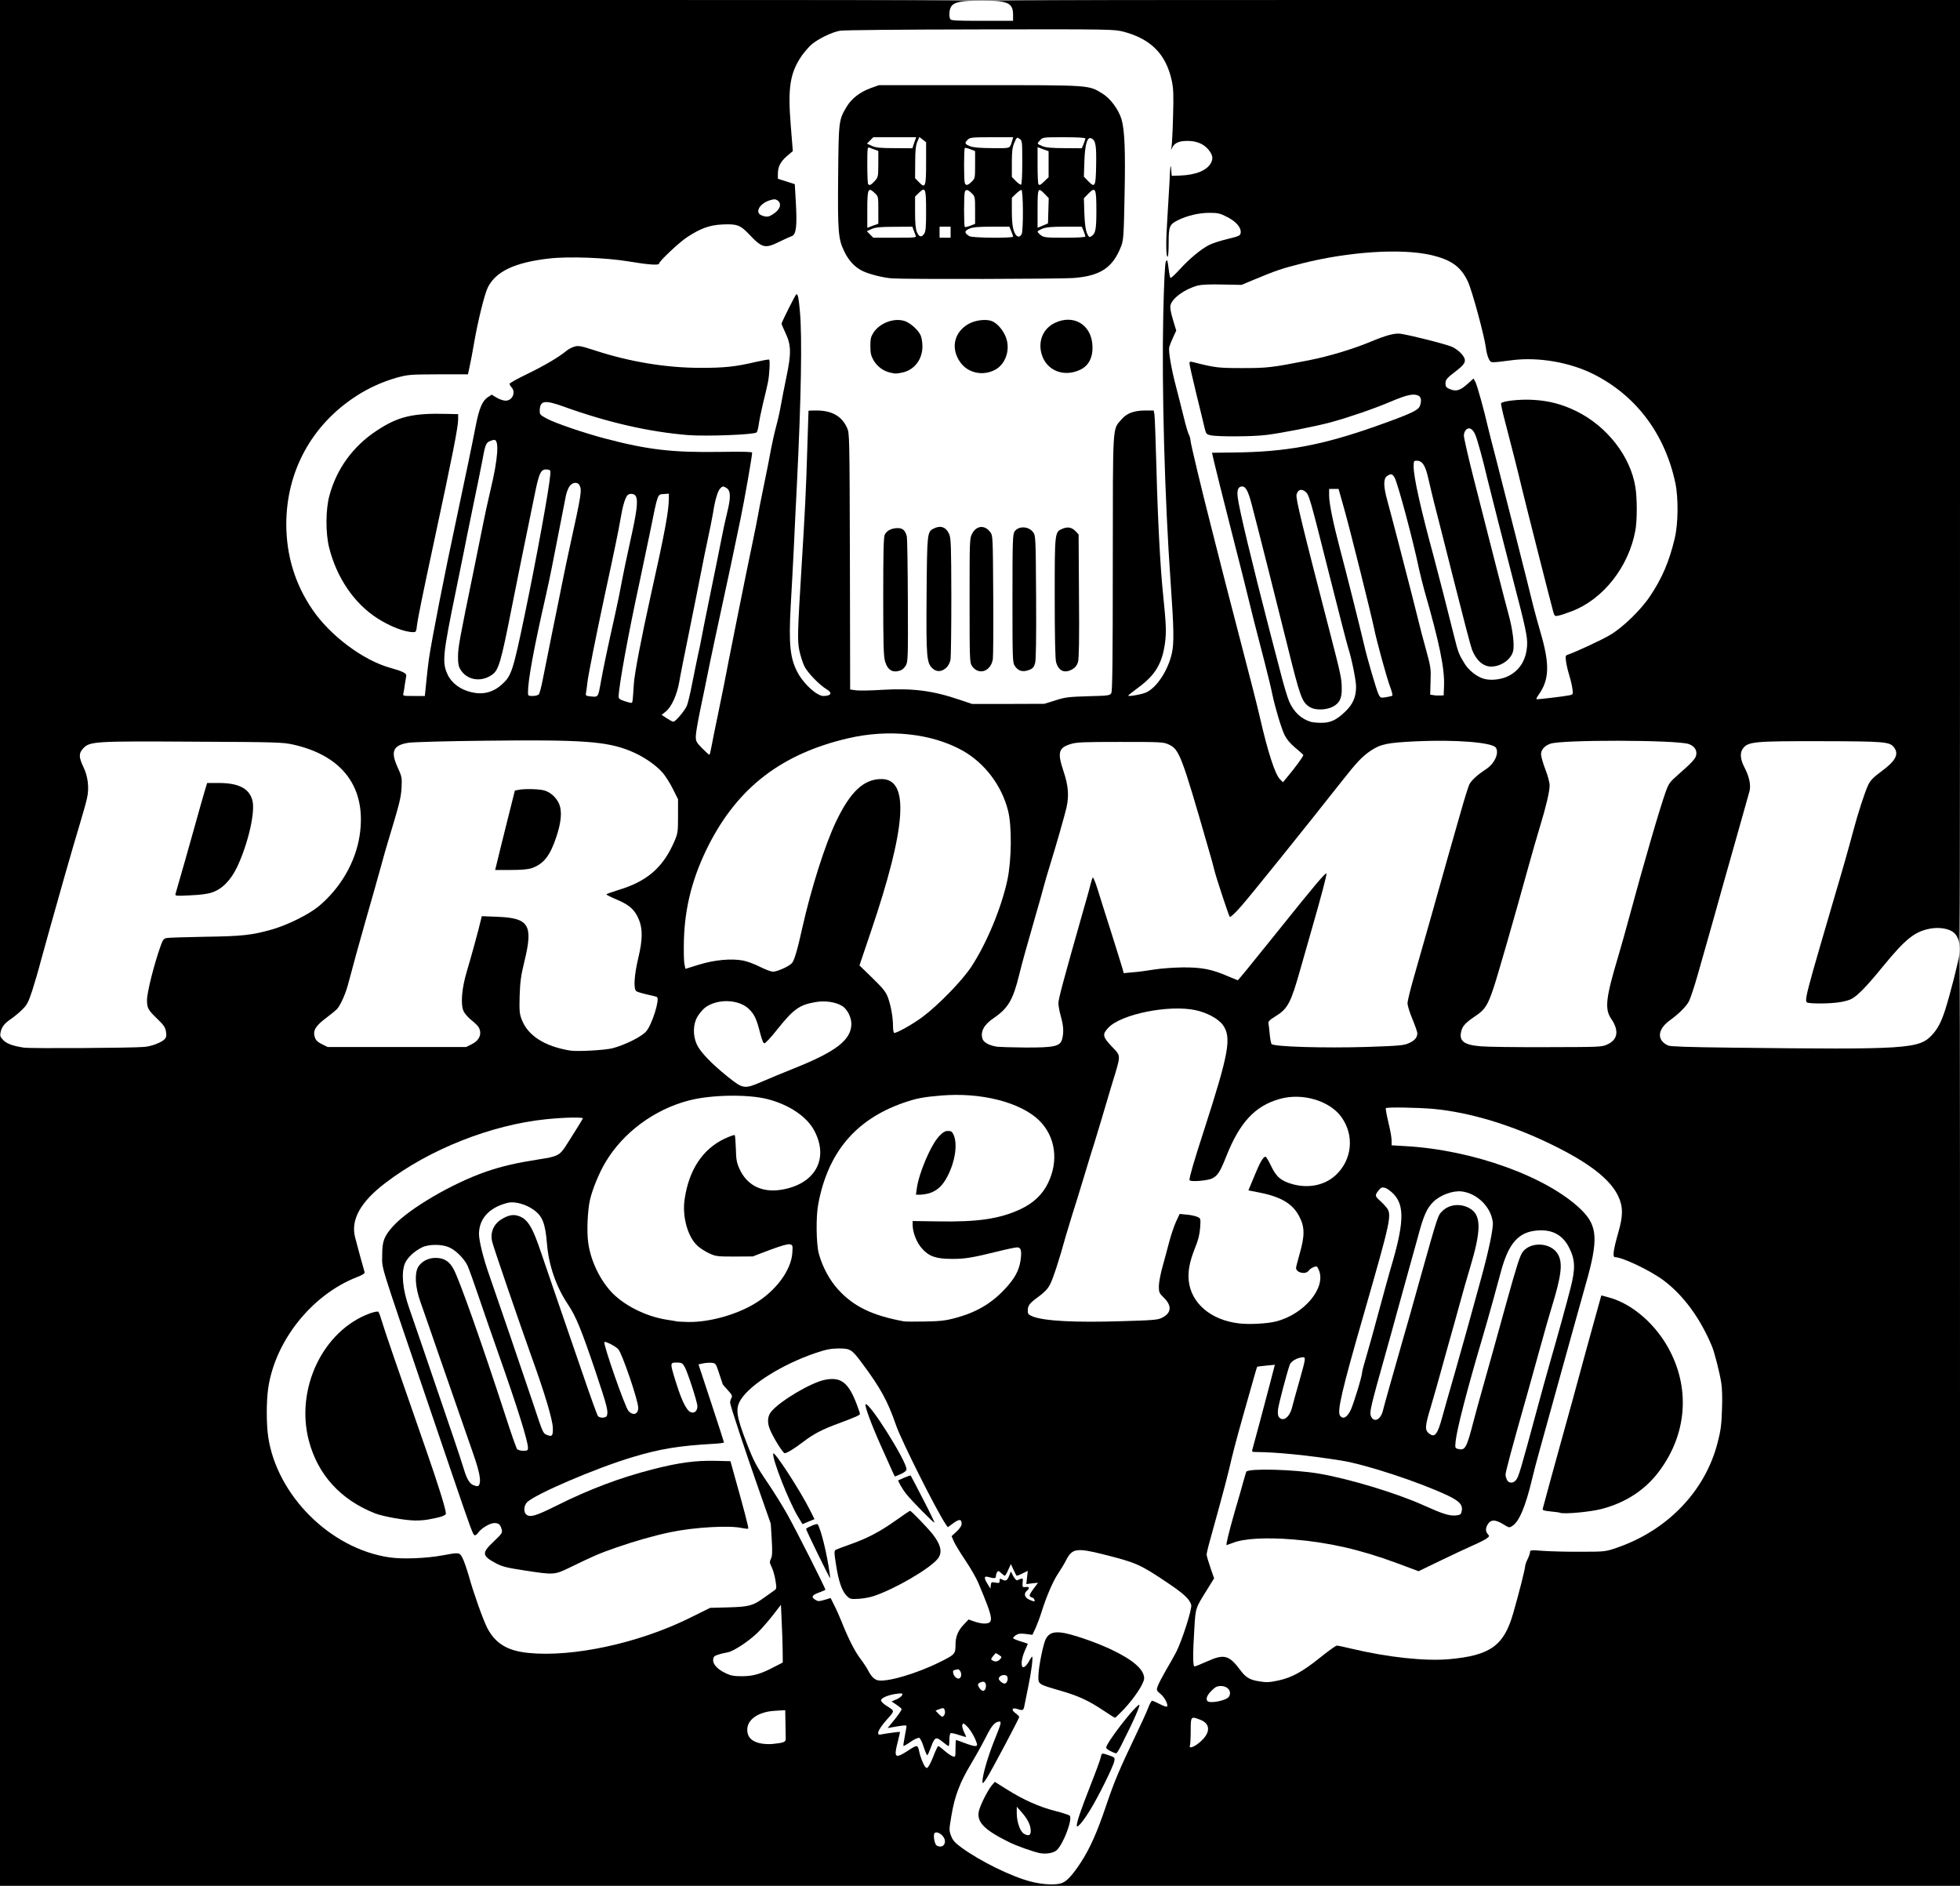 <?xml version="1.0" encoding="utf-8"?>
<!DOCTYPE svg PUBLIC "-//W3C//DTD SVG 1.0//EN" "http://www.w3.org/TR/2001/REC-SVG-20010904/DTD/svg10.dtd">
<svg version="1.0" xmlns="http://www.w3.org/2000/svg" width="1600px" height="1539px" viewBox="0 0 1600 1539" preserveAspectRatio="xMidYMid meet">
 <rect x="0" y="0" width="1600" height="1539" fill="#808080" stroke="none"/>
 <g fill="#000000">
  <path d="M0 769.5 l0 -769.5 397.5 0 c396.8 0 397.5 0 397.5 2 0 1.7 -0.7 2 -4 2 -7.6 0 -14 4.3 -12.4 8.4 0.5 1.4 3.6 1.6 23 1.6 19.7 0 22.4 -0.2 22.4 -1.6 0 -4.3 -5.6 -8.4 -11.5 -8.4 -1.8 0 -2.5 -0.5 -2.5 -2 0 -2 0.7 -2 395 -2 l395 0 0 386 c0 342.4 -0.2 386 -1.5 386 -0.8 0 -1.5 -0.5 -1.5 -1 0 -0.6 -0.6 -1.8 -1.2 -2.6 -5.4 -6.7 -10.6 -8.7 -18.4 -7.3 -11.3 2.1 -19.4 8.8 -37.7 31.1 -13.1 16.1 -20.4 23.5 -25.4 26.1 -1.7 0.9 -5.9 2.1 -9.4 2.6 -7.8 1.3 -30.9 1.4 -32.8 0.2 -2.2 -1.4 -0.8 -11.5 3.9 -28.1 2.3 -8 5 -17.4 6 -21 0.9 -3.6 4.6 -15.9 8 -27.5 8.2 -27.7 16.1 -55.3 19.9 -69.5 3.9 -14.7 9.3 -31.2 12.1 -37.3 1.8 -3.7 4.1 -6.2 10.9 -11.2 12.3 -9.1 13.8 -12.8 6.5 -16.5 -2.4 -1.2 -9.6 -1.6 -38.4 -2 -42.4 -0.6 -64.9 0.1 -70.2 2.3 -2 0.8 -4.4 2.7 -5.3 4 -1.6 2.5 -1.5 2.8 2 9.9 3.9 8.2 5.4 17.5 3.7 24.3 -0.5 2.2 -4.6 16.6 -9 32 -4.4 15.4 -10.5 37.2 -13.7 48.5 -3.1 11.3 -7.7 27.5 -10.1 36 -2.4 8.5 -6.7 23.6 -9.5 33.5 -2.8 9.9 -6.1 19.8 -7.4 22.1 -2.5 4.3 -8.4 10.1 -15.1 14.9 -5.5 3.9 -8.6 8.3 -7.4 10.5 0.5 1 2.6 2.6 4.7 3.6 3.5 1.7 8.8 1.9 74.8 2.7 96.3 1.1 120.9 0 130.4 -6.1 4.4 -2.8 9 -8.4 12 -14.7 2.9 -5.9 9.1 -26.6 12.7 -41.7 1 -4.3 2.1 -7.8 2.6 -7.8 0.4 0 0.8 -1.1 0.8 -2.5 0 -1.6 0.6 -2.5 1.5 -2.5 1.3 0 1.5 43 1.5 381 l0 381 -800 0 -800 0 0 -769.5z m862 765.5 c0 -0.5 0.7 -1 1.5 -1 4.4 0 17.1 -16.9 25 -33.5 3.6 -7.7 12.5 -31.2 12.5 -33.3 0 -0.2 -2.9 4.4 -6.5 10.4 -8.7 14.4 -10.9 16.7 -15.7 16.2 -2.9 -0.3 -3.8 0 -3.8 1.2 0 2.8 -6.7 15.4 -9.5 18 -2.5 2.3 -3.4 2.5 -11.8 2.5 -7.3 -0.1 -10.9 -0.7 -17.7 -2.9 -19.1 -6.4 -35.9 -16.7 -39.5 -24.3 -2.4 -5 -1.3 -12.9 3 -22 3.1 -6.7 3.2 -7.3 1.5 -7.3 -1.8 0 -2 -0.7 -1.9 -5.7 0 -3.2 1.1 -9.8 2.3 -14.8 1.3 -4.9 2.3 -9.1 2.2 -9.2 -0.1 -0.2 -3.5 5.4 -7.6 12.3 -8.8 15 -13.6 27.3 -16 40.9 -2.4 13.1 -1.6 15.5 8.2 22.6 15.3 11.1 42 24.1 56.9 27.6 4 1 7.6 2.1 7.7 2.5 0.5 1.2 9.2 1 9.2 -0.2z m25.1 -80.7 c4.4 -11.1 8.2 -21.5 8.5 -23.2 0.5 -2.1 1.2 -3.1 2.5 -3.1 1.5 0 1.9 -0.7 1.9 -3.1 0 -2.9 7.3 -15.7 9.9 -17.3 1.8 -1.1 1.3 -2.6 -0.9 -2.6 -1.1 0 -6.6 -3 -12.3 -6.7 -12.6 -8.2 -19.2 -11.2 -33.2 -15.2 -13.2 -3.8 -16.5 -5 -18.5 -6.7 -1.4 -1.2 -1.9 0 -4 10.3 -1.9 9 -2.9 11.7 -4.2 12.1 -1.2 0.3 -1.8 1.4 -1.8 3.3 0 1.8 -4.5 11.5 -11.7 25.1 -6.5 12.2 -11.9 22.6 -12.1 23 -0.2 0.4 0.5 0.8 1.6 0.8 1.1 0 6.4 2.8 11.8 6.2 13.6 8.5 27.1 14.6 38.9 17.5 5.5 1.3 10.9 3 12 3.8 1.8 1.1 2.1 1 2.9 -1.4 0.4 -1.4 4.4 -11.7 8.7 -22.8z m-252.2 -34.9 l3.1 -0.6 0 -10.1 0 -10 -5.5 0.6 c-6.5 0.7 -14.4 4.7 -17.5 9 -2.1 2.8 -2.2 3.3 -0.9 5.6 2.8 5.1 11.5 7.3 20.8 5.5z m347.5 -8.9 c-0.6 -1.4 -5.3 -4.5 -6.9 -4.5 -0.3 0 -0.5 3.3 -0.5 7.3 l0.1 7.2 3.9 -4.2 c2.6 -2.7 3.8 -4.8 3.4 -5.8z m-42.6 -25.5 c2.8 0 3.3 -0.3 2.4 -1.2 -1.5 -1.5 -1.5 -6.5 0 -10.9 0.6 -1.9 3.8 -7.9 7 -13.4 8.5 -14.3 12.1 -22.4 16.3 -36.2 l3.8 -12.2 -2.7 -3.6 c-3.2 -4.1 -30 -22.4 -39 -26.6 -6.6 -3 -25 -8.5 -38.3 -11.4 -7.7 -1.7 -8.4 -1.7 -10.8 -0.1 -1.3 0.9 -3.6 3.9 -5 6.7 -1.4 2.7 -4.5 7.8 -6.8 11.2 -4.1 6.1 -9.6 18.8 -13.6 31.7 -1.1 3.6 -3.1 9.1 -4.6 12.3 -2.5 5.4 -2.9 5.7 -6.3 5.8 -2 0.1 -2.9 0.3 -1.9 0.6 1.9 0.5 2.4 6.1 0.7 9.3 -0.8 1.5 -0.5 1.8 2.4 2.2 l3.4 0.4 1.2 -6 c2.5 -12.8 5.3 -15 17.8 -14.4 20.2 1.1 62.2 20 69.1 31.2 1.5 2.4 2.1 5 2.1 9.3 0 5 -0.5 6.7 -3.4 11.3 l-3.5 5.5 2.7 0.5 c1.7 0.4 2.8 0.1 3 -0.7 0.2 -0.8 1.9 -1.3 4 -1.3z m56.2 -0.6 c4.3 -1.7 4.8 -2.5 2.6 -4.3 -1.8 -1.5 -4 -0.5 -7.5 3.3 -3 3.2 -1.3 3.5 4.9 1z m51 -17.5 c7.6 -2.5 15.3 -7.2 27.2 -16.9 14.6 -11.7 14.6 -11.7 32 -7.5 28.4 6.7 57.9 10.1 75.1 8.5 32.4 -3.1 43.5 -11.3 51 -37.5 4.7 -16.3 9.7 -36.2 9.7 -38.2 0 -1 0.9 -3.6 2 -5.8 1.1 -2.2 2 -4.8 2 -5.8 0 -1.9 0.5 -1.9 13.8 -1.1 7.5 0.5 21.4 0.9 30.7 0.8 16.3 -0.1 17.4 -0.2 26.2 -3.2 41.4 -14.1 72.4 -46.3 82.4 -85.7 5.3 -21 5.2 -36.8 -0.6 -59.5 -6.7 -26.4 -23.2 -51.8 -43.4 -67 -10.5 -7.9 -33.7 -19 -39.7 -19 -2.5 0 -1.2 -13.1 2.5 -25.9 3.8 -12.9 3.9 -16 0.1 -23.9 -6.6 -13.9 -23.9 -27.3 -54.5 -42.3 -38.5 -18.7 -74.5 -28.4 -110.9 -29.6 -17.2 -0.6 -17.8 -0.6 -17.2 1.3 1.7 5.7 3.6 15.4 3.6 19 l0 4.1 11.6 0.7 c55.1 3.1 115.7 25.1 143.2 51.9 13.8 13.5 14.6 28.5 3.7 66.7 -1.8 6.3 -6.1 21.6 -9.5 34 -3.4 12.4 -7.9 28.6 -10 36 -2.1 7.4 -6.1 22.1 -9 32.5 -2.9 10.5 -7 25.1 -9 32.5 -2.1 7.4 -5 18.4 -6.4 24.4 -3.4 14.2 -7.9 27.6 -11 32.4 -4.7 7.5 -10.6 9.1 -17.6 4.7 -2.2 -1.4 -4.6 -2.5 -5.4 -2.5 -1.8 0 -3 3 -1.6 4.4 0.5 0.5 1 2.5 1 4.2 0 4.2 -1.7 5.4 -19.5 13.4 -7.7 3.4 -19.3 8.9 -25.7 12.1 -8.4 4.2 -12.9 5.9 -15.7 5.9 -2.4 0 -10.9 -2.6 -21.8 -6.6 -16.3 -6.1 -36.5 -11.7 -56.7 -15.9 -4.4 -0.9 -15.9 -2.2 -25.5 -3 -20 -1.7 -35.8 -0.7 -44.6 2.6 -2.7 1 -6.5 1.9 -8.4 1.9 l-3.4 0 0.7 -6.5 c0.4 -3.6 3.2 -15.2 6.2 -25.8 3.1 -10.6 6.5 -22.3 7.5 -26.2 1.1 -3.8 2.2 -7.2 2.7 -7.6 2.8 -2.8 45.6 -1.7 65.1 1.7 25.1 4.3 63.3 16.1 87.1 26.7 15.1 6.7 20.6 8.5 22.1 7 2.2 -2.2 -1.3 -5.5 -10.4 -9.8 -18.1 -8.5 -54.8 -21.3 -74.7 -26.1 -18.6 -4.5 -61.1 -9.3 -81.8 -9.4 l-3.4 0 0.4 -4.7 c0.3 -2.7 2.8 -13.6 5.7 -24.3 2.9 -10.7 6.6 -24.2 8.1 -30 l2.8 -10.5 -3 -0.3 c-1.6 -0.2 -3.2 -0.2 -3.4 0.1 -0.4 0.4 -1.7 4.9 -11.8 40.7 -5.7 20.3 -8.1 29.3 -11.6 44.5 -1.2 5 -4.4 17.1 -7.1 27 -2.7 9.9 -6.2 22.5 -7.8 28 l-2.7 10.1 2.8 7.9 c4.1 11.9 3.9 13.2 -4.2 26.2 -5.2 8.2 -7.3 12.7 -8 16.5 -1 5.9 -2.4 35.8 -1.7 35.8 0.2 0 3.5 -1.4 7.3 -3.1 6 -2.7 7.6 -3.1 14 -2.7 8.2 0.4 10.2 1.7 17.1 11.1 1.9 2.6 4.9 5.5 6.6 6.3 6.2 3.3 15.1 3.3 24.7 0.3z m-314.5 -1.3 c12.2 -3.3 21.1 -6.7 33.2 -12.8 10.8 -5.5 11.3 -6.1 11.3 -13.3 0 -6.6 1.9 -11.4 6.2 -16.1 3.4 -3.7 4.7 -4.4 7.8 -4.4 2.1 0 5.6 0.7 7.9 1.5 4.3 1.5 7.6 1.1 6.8 -0.9 -0.3 -0.6 -1.9 -4.7 -3.7 -9.1 -7.1 -18.1 -9.8 -23.6 -17.6 -35.2 -8.9 -13.2 -10.8 -17.6 -10.2 -22.9 0.3 -3 0.1 -3.4 -1.8 -3.4 -1.4 0 -3 -1.2 -4.3 -3.2 -1.4 -2.3 -2.1 -2.7 -2.1 -1.5 0 1.1 -0.8 1.7 -2.1 1.7 -1.9 0 -1.9 0.2 0.9 3.8 5.3 6.7 6.4 9.9 6 16.6 -0.2 4.1 -1 7 -2.3 8.7 -4.3 5.8 -21.8 17 -38.5 24.8 -13.5 6.2 -17.7 7.4 -28.6 7.9 -9.4 0.4 -10.2 0.3 -12.7 -1.9 -1.5 -1.3 -3.8 -5.1 -5.2 -8.4 -2 -5 -2.8 -6.1 -5.1 -6.3 -2.1 -0.3 -2.6 0 -2 1.3 0.3 0.9 0.6 3.2 0.6 5.1 0 2.7 0.4 3.4 2 3.4 2.2 0 5.7 6.3 10.9 19.2 5.5 13.9 10.8 24.3 15.3 30.3 2.5 3.3 5.3 7.6 6.3 9.5 4.4 8.8 6.7 9.4 21 5.6z m-116.2 -2.5 c3.2 -1.1 8.9 -3.6 12.7 -5.7 l7 -3.6 0 -4.8 c0 -2.6 -0.3 -10.1 -0.6 -16.7 l-0.7 -12.1 -4 5.1 c-9.3 11.9 -26.3 25.1 -33.7 26.2 -5.7 0.9 -11 2.5 -11 3.4 0 1.5 5.6 6 10 8 5.7 2.6 13.1 2.7 20.3 0.2z m-158.6 -17.1 c32.5 -2.5 70.9 -13.2 101.6 -28.2 l17.9 -8.8 12.1 0 c14.2 0 22.3 -1.7 27.5 -5.5 2 -1.5 5.9 -4.1 8.6 -5.8 4.8 -3.1 4.8 -3.2 4.2 -7.4 -0.3 -2.4 -1.5 -6.2 -2.7 -8.4 -1.6 -3.2 -1.9 -5.1 -1.4 -8.3 0.4 -2.3 0.9 -8.5 1.1 -13.8 l0.5 -9.8 -8.2 -23.7 c-20.3 -58.9 -25.9 -76.6 -25.9 -81.9 0 -3.9 -0.5 -5.5 -2.1 -7 -2.5 -2.1 -5.9 -9.5 -7.9 -16.7 -1.4 -5.3 -2.5 -6.2 -5.8 -5 -2 0.8 -1.8 1.5 7.4 29.3 5.1 15.7 9.4 30.2 9.4 32.2 l0 3.7 -8.2 0.4 c-28.5 1.6 -43.9 4.1 -66.5 10.9 -29.8 8.9 -80.2 30.5 -86.3 37 -1.8 2 -1.9 2.4 -0.5 3.7 1.3 1.3 3.4 0.6 18.7 -7.1 26.9 -13.4 52 -22.9 79.2 -29.8 21.7 -5.5 34.1 -7.1 53 -6.8 l15.9 0.3 2.2 8 c9.9 35.5 12.5 45.6 12.5 49.4 l0 4.3 -5.7 -0.6 c-19.5 -2.2 -34.2 -1.7 -53.8 2 -13 2.5 -33.8 8.2 -48.4 13.3 -13.7 4.9 -17.6 6.5 -37.6 16.1 -6.5 3.2 -12.8 5.5 -15.5 5.8 -2.5 0.2 -13.6 -1 -24.8 -2.7 -17.5 -2.6 -21.2 -3.5 -26.2 -6.2 -7.6 -4 -8.8 -5.5 -9.7 -11.4 l-0.6 -4.8 7.4 -6.7 c6.4 -5.9 7.2 -6.9 6 -8.3 -1.2 -1.5 -1.6 -1.5 -4.2 -0.2 -1.5 0.8 -4.3 3.1 -6.2 5 -2.8 2.9 -4.1 3.5 -7.4 3.5 l-4.1 0 -4.6 -13.2 c-2.5 -7.3 -7.7 -22.7 -11.7 -34.3 -3.9 -11.5 -13.6 -40.1 -21.6 -63.5 -27.6 -81.3 -32.5 -95.5 -34.4 -102 -2.8 -9.6 -2.7 -29.7 0.2 -35.7 4.6 -9.5 16.8 -20.1 37.9 -32.8 28.3 -17.1 54.3 -26.4 86.8 -31.1 13.5 -1.9 16.3 -2.8 19.4 -6.2 3.1 -3.3 14 -21.3 13.3 -22 -0.2 -0.3 -6.9 0.1 -14.7 0.8 -40.5 3.4 -82.6 17.8 -118.8 40.5 -26.2 16.5 -40.2 30.9 -42.4 43.5 -0.6 3.8 -0.5 4.5 4.8 23.6 5.1 18.7 5.1 18.5 -3.4 21.8 -14.2 5.6 -30.9 17.2 -42.1 29.4 -28.4 30.9 -38.5 74.4 -25.8 111.7 10.5 30.7 32.8 56.3 61.9 71 22.3 11.2 43.2 13.9 70 8.8 5.2 -0.9 12 -1.8 15 -1.8 5.4 0 5.5 0.1 7.6 4.1 1.2 2.2 3.5 9.1 5.3 15.2 3.6 13.1 11.3 34.7 14.7 41.5 3.2 6.1 8.6 12.2 13.8 15.2 6.4 3.7 10.7 4.6 28.6 6.4 0.8 0 7.4 -0.4 14.7 -0.9z m233 -88.5 c14.4 -5.1 24.1 -10.2 37.5 -19.6 6.1 -4.4 11.9 -7.9 13 -7.9 1.6 0 1.1 -1 -2.7 -5.7 -4.9 -6 -8.5 -12.2 -8.5 -14.8 0 -0.8 -0.6 -1.5 -1.3 -1.5 -1.4 0 -10 -18.1 -18.2 -38.1 l-5.2 -12.6 -2.5 1.3 c-1.5 0.8 -8.2 3.4 -15 5.9 -13.7 5.1 -20.6 8.7 -28.8 15 -8.6 6.5 -13.7 9.5 -16.6 9.5 l-2.6 0 1.8 2.8 c12.5 18.8 26.4 43.3 26.4 46.4 0 0.9 0.6 1.8 1.4 2.1 1.5 0.6 7.6 18.1 7.6 21.8 0 1.8 0.2 1.9 1.4 0.6 0.8 -0.8 6.3 -3.1 12.3 -5.2z m-58.4 -53.1 c-4.9 -14.3 -5.7 -22.4 -2.4 -22.4 1.7 0 1.5 -0.8 -2 -7.6 -3.5 -6.7 -3.9 -8.3 -3.9 -14.9 0 -6.6 0.3 -7.7 2.7 -10.6 7.7 -9.2 33.1 -23.9 44.8 -26 7.7 -1.4 16.1 -0.4 20.3 2.4 2.3 1.5 4.5 4.6 7 9.9 l3.7 7.7 4.2 0.1 c3.7 0 4.5 0.5 8.1 4.8 2.1 2.6 6.1 8 8.7 12 2.6 3.9 4.9 7.2 5.1 7.2 0.6 0 -3.8 -11.3 -7.6 -19.6 -5.6 -12.1 -23.1 -37.5 -28.9 -41.9 -3.9 -3 -10.7 -2.5 -23.6 1.9 -21.9 7.4 -44.4 20.2 -55.5 31.6 -7.8 7.9 -8.7 10.4 -6.5 18.3 2.1 7.4 9.4 26.6 12.5 32.8 1.8 3.6 16.9 26.9 17.5 26.9 0.1 0 -1.8 -5.7 -4.2 -12.6z m-244.5 -0.6 c-0.5 -2.4 -2.7 -9.5 -5 -15.8 -4.4 -12.5 -10.8 -30.8 -28 -80.5 -6.1 -17.6 -12.6 -36.5 -14.6 -42 -3.2 -9 -3.6 -11.1 -3.6 -20.5 -0.1 -12.2 1.1 -15.4 7.1 -19.2 3.2 -1.9 5.1 -2.3 11.8 -2.3 10.1 0 13.8 1.9 17.8 9.3 4.8 8.8 23.6 62.1 42.2 119.4 4.7 14.4 9.2 26.9 10 27.7 1.3 1.4 1.5 1.3 1.5 -0.1 0 -4 -11.1 -38.4 -25.3 -78.3 -4.1 -11.5 -10.5 -30 -14.2 -41 -8.2 -24.5 -9.8 -27.8 -15.3 -33.3 -10.5 -10.5 -21.2 -10.7 -32.9 -0.7 -5.6 4.8 -7.8 10.6 -7 18.9 0.7 7 1 8 20.7 65.6 24.2 70.8 26 76.3 28.4 84.2 2.2 7.6 4.9 12.8 6.5 12.8 0.5 0 0.5 -1.9 -0.1 -4.2z m849.6 -4.6 c1.5 -4.9 7 -24.9 15.6 -56.7 2.8 -10.4 6.9 -25.1 9 -32.5 7 -24.3 13.9 -49.3 17.1 -61.8 3.6 -14.2 3.4 -17.8 -1.2 -27.1 -6.2 -12.4 -19.1 -17.2 -30.7 -11.2 -8.7 4.5 -14 13 -18.6 29.6 -1.4 5 -4.6 16.7 -7.1 26 -2.6 9.4 -6.6 23.5 -9 31.5 -9.5 32.1 -18.8 67.3 -20.9 78.8 -0.6 3.5 0.7 4.3 2.4 1.3 0.5 -1.1 3.3 -10.4 6 -20.8 2.8 -10.3 6.4 -23.3 8 -28.8 3.1 -10.7 9.4 -33.5 18.5 -66.5 9.9 -35.8 11.3 -40 14.9 -43.6 8.6 -8.6 28.5 -6.3 33.7 3.8 1.5 2.8 1.9 5.9 1.9 12.8 0 9.7 -1.4 16.7 -7.5 36.5 -1.9 6.1 -5.9 20.2 -9 31.5 -3.1 11.3 -7.6 27.5 -10 36 -18.4 64.7 -19.6 70 -16.1 67 0.8 -0.6 2.2 -3.3 3 -5.8z m-789.5 -35.9 c-1.3 -7 -8.9 -30.6 -16.9 -52.9 -9.7 -26.7 -31 -88.9 -32.2 -93.9 -1.5 -6.1 -0.4 -15.8 2.1 -19.4 2.9 -4.1 9.7 -7.9 15.2 -8.7 10.9 -1.5 18.6 4.1 23.8 17.3 3.2 8.2 3.9 7.9 2 -0.9 -1.9 -8.7 -6.4 -13.9 -15.5 -17.9 -6.1 -2.7 -10.1 -2.6 -16.6 0.4 -6.8 3.1 -12.1 8.4 -14.4 14.3 -2.8 7.3 -2.7 7.5 22.6 81.4 7.8 22.8 17.1 50.3 20.7 61 5.6 17 8.4 24 9.7 24 0.2 0 -0.1 -2.1 -0.5 -4.7z m726.5 -10 c1.3 -4.8 5.8 -20.5 9.9 -34.8 7.1 -24.9 13 -46 21.6 -77.5 6.4 -23.4 10 -40.8 9.1 -43.9 -2.9 -10.2 -10.9 -18.2 -21.3 -21.2 -4.2 -1.2 -14.4 2.3 -19.5 6.7 -7.4 6.3 -6.8 4.7 -26.7 76.9 -2.6 9.4 -6.7 24 -9.1 32.5 -18 64.5 -17.5 62.5 -15.3 61.8 0.7 -0.2 1.6 -1.5 2 -2.9 0.4 -1.3 3.5 -12.3 6.9 -24.4 3.4 -12.1 7.9 -28.1 10 -35.5 2.2 -7.4 8.5 -29.7 14 -49.5 15 -53.4 14.7 -52.4 18.4 -56.1 4 -4 10.3 -5.8 17.9 -5.1 7.1 0.6 12.5 3.3 15.5 7.7 1.9 2.8 2.2 4.6 2.2 12.1 0 10.7 -1.8 20.3 -6.9 37.3 -2.2 7.2 -6.1 20.8 -8.6 30.1 -2.6 9.4 -6.8 24.7 -9.5 34 -2.6 9.4 -6 21.5 -7.5 27 -1.5 5.5 -4.5 15.8 -6.6 22.9 -3 10.1 -3.6 13.2 -2.7 14.3 1.6 2 3.1 -1.1 6.2 -12.4z m-121.5 -12 c1.2 -4.8 3.6 -13.3 5.2 -18.7 1.6 -5.5 2.8 -10.1 2.6 -10.3 -0.3 -0.2 -1.4 0.4 -2.5 1.4 -1.4 1.2 -3.2 5.5 -5.1 12.3 -5.3 18.7 -7.1 26.2 -6.4 27.3 1.3 2.1 4.1 -3.3 6.2 -12z m-561.3 6.4 c-12.1 -38.1 -26.6 -77.1 -28.1 -75.5 -0.3 0.2 0.8 4.2 2.4 8.9 1.6 4.6 7.7 22.3 13.5 39.2 5.8 16.9 10.8 31.2 11.1 31.8 1.6 2.4 2.3 -0.6 1.1 -4.4z m608.7 -1.4 c2.4 -5.6 8.7 -26.8 8.7 -29.7 0 -0.7 1.5 -6.5 3.4 -12.7 1.9 -6.3 6.4 -22.6 10.1 -36.4 3.7 -13.7 8 -29.3 9.5 -34.5 4.8 -15.9 9 -33.7 9 -38 0 -7.6 -2 -13 -6.7 -17.8 -3.5 -3.7 -4.6 -4.3 -5.6 -3.3 -0.9 1 -0.7 1.7 1.3 3.4 5.9 5.2 7 7.5 7 15.4 0 7.6 -2.1 17.4 -8.4 39.8 -1.9 6.6 -6.4 22.6 -10.1 35.5 -3.6 12.9 -7.5 26.2 -8.5 29.5 -3.2 10.4 -12.1 44.2 -12.9 49.5 -0.4 2.7 -0.5 5 -0.1 5 0.4 0 1.9 -2.6 3.3 -5.7z m-584.4 -4.4 c-1.1 -4 -2.4 -7.9 -2.8 -8.8 -0.5 -0.9 -2.8 -7.2 -5.1 -14.1 -3.5 -10.6 -7.4 -18 -8.7 -16.6 -0.2 0.2 1.1 4.3 2.8 9.2 1.7 4.9 4.8 14.3 7 20.9 4 11.9 6.1 16.5 7.9 16.5 0.5 0 0 -3.2 -1.1 -7.1z m49.5 3.9 c-7.4 -24 -11 -32.5 -12.9 -30.6 -1 0.9 6.1 22.2 9.2 28 2.7 5 5 6.5 3.7 2.6z m473.1 -70.4 c3.3 -0.8 8.9 -2.9 12.5 -4.6 13.2 -6.4 25.6 -23.1 22.8 -30.7 l-0.9 -2.5 -1.5 2.2 c-1.3 1.8 -2.5 2.2 -7.4 2.2 -4 0 -6.4 -0.5 -7.4 -1.6 -2.4 -2.3 -2 -8.7 1.4 -20.4 3.8 -13.4 3.8 -16.3 -0.3 -24.1 -5.4 -10.5 -15.1 -16.3 -32.8 -19.6 -8.7 -1.7 -8.9 -1.8 -8.9 -4.5 0 -3.4 8.5 -24.8 11.2 -28.3 1.5 -1.9 2.9 -2.5 5.9 -2.5 3.8 0 3.9 0 7.5 7.5 4.2 9 8.3 12.4 17.9 15 17.4 4.8 34.5 -6.3 39.6 -25.7 1.5 -5.4 0.5 -10.7 -3.2 -18.5 -4.7 -9.7 -17.6 -18.2 -31.3 -20.6 -8.4 -1.4 -18.2 0.7 -28.2 6.3 -13.6 7.5 -22.3 19.1 -31.2 41.3 -7.3 18.4 -9 19.8 -25.4 20.5 l-10.8 0.5 0 -4.3 c0 -5.8 1.8 -12.4 12 -44 15.6 -48.4 19.9 -65.2 18.5 -72.6 -1.6 -8.8 -13.3 -17 -27.7 -19.4 -19.6 -3.3 -53.4 4.6 -63.2 14.9 l-2.9 3.1 6.3 6.5 6.3 6.6 -0.6 6.2 c-0.3 3.4 -3.1 14.5 -6.2 24.7 -3.2 10.2 -7 23 -8.6 28.5 -1.6 5.5 -4 13.4 -5.3 17.5 -1.4 4.1 -5.2 16.7 -8.6 28 -3.4 11.3 -7.7 25.2 -9.6 31 -1.8 5.8 -4.2 13.7 -5.3 17.5 -5.2 19 -10.6 35.5 -13 39.9 -1.8 3.5 -4.6 6.4 -9.4 9.9 -9.1 6.6 -9.8 8 -4.6 10.1 8.1 3.3 17.7 3.9 53.9 3.8 36.9 -0.2 44 -0.8 48.4 -4.3 3.5 -2.8 3.3 -4.3 -1.4 -8.9 l-4 -3.9 0 -8.4 c0 -6.3 0.8 -11.1 3.1 -19.3 1.7 -6 4.1 -15.2 5.5 -20.4 1.4 -5.2 3.8 -12.4 5.4 -15.9 l3 -6.3 8.8 0.4 c4.8 0.3 9.9 1.1 11.5 1.8 2.6 1.3 2.7 1.5 2.7 10.2 0 6.5 -0.6 10.4 -2.1 14.6 -1.1 3.1 -3.2 8.9 -4.6 12.7 -3.6 9.6 -3.6 18.1 -0.1 25.5 8.9 19.1 35.7 28.8 62.3 22.4z m-463.4 -0.8 c28.7 -4.7 54.7 -21.1 64.3 -40.6 3.8 -7.9 5.7 -15 3.8 -15 -0.6 0 -6.6 2.1 -13.4 4.7 l-12.3 4.8 -18 0 c-17.3 0 -18.2 -0.1 -23.5 -2.6 -7.9 -3.7 -12.5 -8.2 -16 -15.3 -5.8 -12.3 -6.4 -30.1 -1.5 -47.1 3.4 -11.7 6.6 -17.5 14.4 -25.7 7.9 -8.4 20 -15.1 26.6 -14.6 l4 0.3 0.5 11.5 c0.6 13.6 2.7 19.4 9.3 25.7 5.8 5.6 11.9 7.7 20.4 7.1 13.4 -1.1 25.6 -8.4 30.2 -18.3 3.6 -7.6 3 -14 -2.2 -23.8 -8.2 -15.6 -29.8 -26.5 -55.8 -28.2 -39 -2.6 -75.3 12.2 -98.7 40.2 -26.3 31.4 -32 71.5 -14.2 101.3 5.6 9.5 12 16.2 21.3 22.4 9.2 6 21.3 10.7 32.7 12.6 4.1 0.6 8.2 1.3 9 1.5 3.8 0.7 11.2 0.4 19.1 -0.9z m201.6 -1.9 c17.1 -4.6 29.3 -11.7 40.7 -23.7 7.8 -8.3 12.6 -17.3 12.6 -23.6 l0 -4.2 -11.2 2.9 c-20.4 5.2 -27.7 6.3 -41.3 6.3 -16.6 0.1 -21.5 -1.4 -27.8 -8.4 -5.1 -5.7 -7.7 -13.3 -7.7 -22.7 l0 -6 20.8 0.5 c31.6 0.7 50 -2 66.9 -9.8 14.6 -6.8 23.7 -18 26.9 -32.9 1.6 -8.1 0.8 -14.2 -3.3 -22.9 -12.6 -26.9 -68.6 -39.8 -111 -25.7 -35.5 11.8 -56.8 33.1 -67.2 67 -4.1 13.7 -5.4 21.2 -5.4 33.5 -0.1 35.2 23.6 62.3 61.3 70.4 4.1 0.8 8.6 1.7 10 2 6.5 1.2 26.8 -0.3 35.7 -2.7z m-157.3 -193.1 c5.5 -2.4 17.1 -7.2 25.6 -10.6 28.8 -11.5 41.9 -20 45.5 -29.5 1.7 -4.3 1.7 -4.5 -0.5 -8.9 -4 -8.3 -13.4 -11.7 -24.8 -9.1 -11.1 2.6 -15 5.8 -30.4 25 -6.3 7.8 -6.6 8 -10.8 8 l-4.4 0 -2.1 -8.5 c-1.2 -4.7 -2.9 -10.1 -3.7 -12.1 -4.1 -9.6 -15.2 -15.2 -25.4 -13 -6.7 1.5 -12.5 5.8 -16 11.6 -6.8 11.8 -0.4 23.1 24.5 43.1 5.8 4.6 10.9 8.4 11.4 8.4 0.5 0 5.5 -2 11.1 -4.4z m-122.4 -27.2 c10.2 -2.6 24.1 -9.5 27.6 -13.8 4.4 -5.2 10.2 -22.6 7.7 -22.6 -2.8 -0.1 -14.8 -3.2 -15.9 -4.1 -2.6 -2.2 -1.8 -18.4 1.7 -33.3 3.4 -14.2 3.4 -18.5 0.1 -26 -3.3 -7.4 -7.5 -11.1 -17.2 -15.2 -9 -3.8 -9 -3.8 -9 -7.5 l0 -3.6 9.3 -2.8 c24.2 -7.2 37.2 -18.6 46.6 -40.7 2.2 -5.5 2.6 -7.7 2.6 -16.9 0 -10.4 -0.1 -10.7 -4.2 -19 -5.1 -10.3 -10.4 -16.5 -19.5 -22.9 -14 -9.8 -28.9 -14 -57.8 -16.1 -18.6 -1.3 -122 -0.4 -132.2 1.2 -7.2 1.1 -11.8 3.8 -11.8 6.9 0 1 1.4 4.8 3.1 8.4 3.1 6.6 3.1 6.9 2.6 18.9 -0.2 7.1 -1.1 14.1 -2 16.7 -1.4 4 -5.5 17.9 -17.2 58.5 -1.9 6.6 -4.4 15.6 -5.6 20 -1.1 4.4 -3.3 12.3 -4.9 17.5 -2.7 9.2 -8.8 31.3 -13.4 49 -2.3 8.7 -6.4 17.9 -9.4 21.4 -0.9 1 -5 4.3 -8.9 7.3 -11 8.2 -11.8 11.4 -3.5 15.5 l4.7 2.3 53.5 0 53.5 0 4.7 -2.3 c7.6 -3.8 7.6 -7.7 0 -13.4 -7.4 -5.5 -8.5 -8.7 -7.9 -23.2 0.4 -10.1 1 -14 4 -23.6 3.1 -10.1 9.4 -33.3 11.3 -41.4 l0.7 -2.8 15.6 0.4 c17.4 0.5 23.3 2.1 26.8 7.4 3.1 4.7 2.4 19 -1.7 35.4 -4.4 18.1 -5.2 32.9 -2.1 41.1 5 13.1 18.7 21.9 39.6 25.3 5.4 0.8 21.8 -0.3 28.5 -2z m-378.5 -1.5 c6.7 -1.3 12.9 -4.9 13.3 -7.7 0.3 -1.6 -1.4 -3.8 -6.1 -8.4 -3.6 -3.5 -7 -7.3 -7.6 -8.5 -3 -5.9 -0.5 -23.5 6.5 -46.8 4.2 -13.7 5.5 -16.4 8.5 -17 1.6 -0.4 15.6 -0.8 31.1 -1 30.3 -0.4 38.7 -1.3 55 -6 12.8 -3.7 29.9 -12.2 38 -18.9 22.9 -19 37.1 -50.2 33.7 -74.3 -3.7 -26.9 -22.1 -44.3 -54.4 -51.6 -8.5 -1.9 -13 -2.1 -78.5 -2.4 -60 -0.4 -70.5 -0.2 -76.9 1.1 -7.8 1.6 -12.1 4.4 -12.1 7.8 0 1 1.2 4.2 2.7 7.1 2.2 4.3 2.8 6.9 3.1 14.8 0.5 11.1 -0.2 15 -6.2 34.9 -2.5 8 -8.1 27.6 -12.7 43.5 -4.5 16 -9.9 35.1 -12 42.5 -2.1 7.4 -5.5 19.6 -7.5 27 -1.9 7.4 -5.2 18.5 -7.1 24.5 -3.2 9.6 -4.2 11.6 -8.2 15.5 -2.6 2.5 -6.9 6.1 -9.6 8 -2.7 1.9 -5.6 4.8 -6.5 6.3 -1.4 2.7 -1.4 2.9 1.3 5.2 2.9 2.6 7.9 4.3 16.2 5.5 6.9 1 89.8 0.1 96 -1.1z m739.3 -0.4 c4.8 -1.5 5.2 -1.9 6.3 -5.7 0.9 -3.6 0.8 -5.4 -1 -11.9 -4.1 -15 -3.7 -17 17.9 -91.4 2.8 -9.4 5 -17.4 5 -17.9 0 -0.4 0.7 -3.2 1.6 -6.2 1.5 -5.1 1.7 -5.4 4.8 -5.4 l3.3 0 3.3 10.8 c1.8 5.9 6.9 22 11.3 35.7 4.3 13.8 8.4 26.6 8.9 28.6 1.1 4.2 0.4 4.2 19.8 1.1 6.8 -1.1 16.5 -1.6 27.5 -1.6 18.3 0 23.8 0.9 36.3 6.1 3.5 1.4 6.7 2.2 7.1 1.7 2.5 -2.9 16.2 -20 32.6 -40.4 33.9 -42.3 36.3 -45 40.1 -45 3.3 0 3.4 0.1 3.4 4.3 0 4.1 -3.5 17.6 -12.5 49.2 -2.4 8.3 -6.4 22.3 -8.9 31.2 -7.9 27.8 -10.4 32.7 -20.1 38.4 l-5.6 3.4 0.6 5.8 c0.8 7.9 1.1 8.4 5.3 9.1 7.6 1.2 56.5 1.7 76.7 0.8 17.9 -0.7 21.7 -1.2 25.8 -3 2.6 -1.1 5 -2.8 5.4 -3.7 0.3 -0.9 -1.1 -5.7 -3.1 -10.6 -5.1 -12.5 -4.9 -16.8 1.3 -38.4 2.7 -9.3 9 -31.6 14.1 -49.5 5 -17.9 11.1 -39.5 13.5 -48 2.4 -8.5 7.1 -25.1 10.5 -36.8 3.3 -11.7 6.7 -22.6 7.5 -24.1 1.7 -3.3 6.5 -7.7 13.3 -12.2 5.2 -3.4 8.2 -7.3 8.2 -10.8 0 -3.1 -7.9 -4.9 -26 -6 -18.6 -1.1 -51.2 0.2 -58.9 2.3 -6.3 1.7 -14.7 7.1 -20.5 13.1 -2.3 2.3 -8.9 10.2 -14.6 17.5 -29.1 37 -74.7 93.6 -81.9 101.8 -7.4 8.2 -8.6 9.2 -11.6 9.2 -3 0 -3.7 -0.5 -4.8 -3.2 -1.9 -4.7 -10.7 -33.5 -16.2 -52.8 -20.5 -72.7 -23.8 -81.4 -32.4 -85.4 -4.4 -2 -6 -2.1 -36.6 -2.1 -27.8 0 -32.7 0.2 -37.7 1.8 -3.6 1.1 -6.4 2.6 -7.3 4.1 -1.5 2.2 -1.3 3 1.6 11.7 4.1 12 5 24.9 2.5 36 -1.6 6.8 -8.3 30 -14.2 49.4 -1.4 4.4 -3.4 11.4 -4.5 15.5 -1.1 4.1 -3.7 13.6 -5.9 21 -7.8 27.1 -11.9 41.7 -14 50.5 -5.1 20.7 -9 27.3 -21 35.5 -6.3 4.3 -9.5 8.8 -8.5 12 0.6 1.9 6.7 4.7 12 5.3 1.7 0.2 10.2 0.5 19.1 0.6 11.8 0.1 17.4 -0.3 21.2 -1.4z m451.7 -1.5 c7.2 -3.6 7.9 -6.3 3.5 -13.2 -3.2 -4.9 -3.5 -6 -3.8 -15 -0.4 -10.6 0.8 -16.6 8.8 -43.3 2.1 -7.1 6.2 -21.5 9 -32 11.7 -43.2 25.4 -90.4 29.7 -102 3.1 -8.3 3.3 -8.7 14.5 -18.1 4.8 -4.1 9 -8.3 9.3 -9.5 0.9 -2.7 -0.9 -4.6 -5.4 -5.9 -6.4 -1.8 -56 -3.1 -80.8 -2.1 -23.8 1 -27.9 1.7 -31.6 5.8 -1.7 1.9 -1.6 2.3 1.8 11.1 5.5 14.4 4.8 22.6 -4.5 53.2 -2.1 6.9 -6.4 21.7 -9.5 33 -10.8 39.2 -24.7 87.6 -28.2 98 -4.9 14.8 -7 18 -15.3 23.5 -11.2 7.4 -13.3 11.7 -8 15.7 3.9 2.9 17.4 3.6 64 3.4 l41.5 -0.1 5 -2.5z m-559.5 -22.1 c12.7 -9.3 32.5 -29.6 39.9 -40.9 12.4 -18.7 23 -44.1 29.3 -69.8 1.8 -7.2 2.2 -11.9 2.2 -27.2 0.1 -19.5 -0.6 -24.1 -5 -35 -6.5 -16.1 -18.6 -29.9 -33.4 -38.3 -10 -5.6 -26.2 -11 -37.9 -12.7 -13.1 -2 -36.2 -0.8 -49.6 2.4 -54.8 13.1 -89.8 39.9 -113.9 87.1 -13.3 26.3 -19.8 51.3 -20 77.2 -0.1 8.3 0.1 15.4 0.4 15.7 0.3 0.3 4.2 -0.6 8.5 -2.1 6.3 -2 10.7 -2.7 20.5 -3 15.6 -0.6 22.4 0.5 32.3 5.7 l7.8 4 5.5 -2.7 c2.9 -1.4 6.1 -3.4 6.9 -4.3 1.9 -2.1 4.5 -10.9 8.5 -29 7.2 -32.1 18.6 -68 27.5 -86.5 12.4 -26 22.9 -35 40.5 -34.9 13.3 0 17.2 5.6 17.8 25.4 0.7 22.6 -6.5 54.7 -23.7 104.9 l-8 23.4 9.8 9.6 c8.2 8 10.2 10.6 12 15.3 2.3 6.4 4.1 16.1 4.1 22.6 l0 4.2 4.8 -2.4 c2.6 -1.3 8.6 -5.2 13.2 -8.7z m303.1 -202.2 l5.7 -7.2 -6.2 -6 c-4.7 -4.5 -6.8 -7.4 -8.4 -11.7 -2.8 -7.5 -6.8 -21.9 -8.7 -31 -0.8 -4 -3.5 -14.9 -5.9 -24.3 -6.9 -26.3 -12.7 -49.4 -14.1 -55.5 -0.7 -3 -6.7 -27.1 -13.5 -53.5 -13 -51.3 -16 -63.7 -16 -67 0 -2.1 0.4 -2.1 17.8 -2.2 42.9 -0.3 71.8 -5.7 117.3 -21.8 25.7 -9.1 34.3 -13.1 34.7 -16.2 0.6 -4.1 -3 -3.6 -17 2.2 -14.2 6.1 -34.6 13.1 -49.3 17.1 -12.5 3.4 -41 9 -53 10.5 -11.1 1.3 -46.1 1.5 -51.4 0.2 -3.2 -0.8 -3.6 -1.3 -4.7 -5.8 -0.6 -2.8 -3.7 -15.4 -6.8 -28 -3.1 -12.7 -5.6 -25.2 -5.6 -27.8 0 -4.6 0 -4.7 3.3 -4.7 1.7 0 8.4 1.2 14.7 2.7 10.1 2.4 13.5 2.7 28 2.7 17.2 0 22.4 -0.7 51.6 -6.4 16.3 -3.2 35.5 -9 50.1 -15.1 20.4 -8.4 24 -8.5 51.5 -2 18.9 4.5 24.5 6.8 28.8 11.7 2.5 2.9 3 4.3 3 8.8 0 4.9 -0.3 5.7 -3.6 8.5 -1.9 1.8 -5.3 4.3 -7.5 5.6 -4.1 2.6 -5 4.9 -2.3 5.9 2.9 1.1 4.2 0.6 9.2 -3.9 6.2 -5.6 10.3 -6.1 12.7 -1.5 1.4 2.7 7.2 23.6 10 36 0.7 3 3.6 14.5 6.5 25.5 6.2 24 27.3 107 30.6 120.9 1.4 5.4 4 15.1 5.9 21.5 4.5 15.3 5.5 21.6 5.5 33 0 7.8 -0.5 10.7 -2.4 15.4 -2.1 4.9 -2.2 5.7 -0.8 5.3 1 -0.2 4.4 -0.7 7.7 -1.1 9.4 -1 9.8 -1.2 9.1 -4.9 -0.3 -1.7 -1.5 -6.4 -2.6 -10.5 -2.6 -9.6 -2.7 -17.9 -0.2 -18.8 6.6 -2.2 27.5 -11.9 34.4 -16 10.2 -5.9 25.3 -20.5 32.6 -31.5 14.3 -21.3 22.3 -45.5 22.5 -67.3 0.3 -43.9 -27.6 -87.7 -68.8 -108.3 -12.4 -6.1 -36 -12.2 -47.4 -12.2 -2.5 0 -10 0.7 -16.6 1.5 -18.2 2.2 -19.1 2.1 -21.2 -1.7 -0.9 -1.8 -2 -5.8 -2.3 -8.8 -1.2 -9.6 -11.1 -46.2 -14.6 -53.9 -5.8 -12.5 -14 -18.4 -30.9 -22 -4.9 -1.1 -13.7 -2.3 -19.5 -2.7 -18.7 -1.2 -52.6 2.9 -78.8 9.5 -16.8 4.2 -22.2 6.1 -39.2 13.2 l-10.5 4.4 -15.7 -0.3 c-9.6 -0.2 -17.5 0.2 -20 0.8 -10.2 2.8 -21.8 11 -21.8 15.5 0 1.2 0.9 4.8 2 8 2.7 7.7 2.5 12.9 -0.5 19 -3.6 7.4 -3.3 11.3 2.8 35 1.4 5.5 4 15.9 5.8 23 1.7 7.2 3.8 14 4.5 15.2 0.8 1.2 1.4 3.4 1.4 4.9 0 2.6 8.1 36.9 16.6 69.9 2.5 9.9 6.7 26.6 9.4 37 2.7 10.5 7.8 30.5 11.5 44.5 13.4 51.6 16.8 64.7 18.6 72.8 5.6 25 13.7 51.3 15.8 51.2 0.3 -0.1 3.1 -3.3 6.2 -7.3z m-474.6 -21.4 c0.3 -2.7 2.2 -12.2 4.2 -21.3 1.9 -9.1 4.3 -20.8 5.3 -26 2.1 -11.5 18.6 -94.1 23.5 -117 1.9 -9.1 3.7 -18.3 4.1 -20.5 0.3 -2.2 2.5 -13.4 4.9 -25 2.4 -11.5 5.1 -25.3 6 -30.5 1 -5.2 2.8 -13.3 4.1 -18 1.3 -4.7 3 -12.3 3.8 -17 0.8 -4.7 2.9 -15.2 4.6 -23.5 3.6 -17.2 3.6 -20.3 -0.9 -29.8 -4.4 -9.6 -4.1 -12.1 2.6 -25.9 5.8 -11.6 5.8 -11.7 9.4 -11.7 2.5 -0.1 3.9 0.4 4.3 1.5 1.9 4.9 2.8 30.3 2.4 66.4 -0.2 21.7 -0.2 36.7 0 33.3 l0.3 -6.3 9.3 0 c15.7 0 23.2 3.8 28 14 2.1 4.5 2.1 5.3 2.4 109.1 l0.2 104.7 3.8 0.4 c2 0.3 10.2 0.1 18.2 -0.4 25.9 -1.5 44.6 0.7 66.5 8 l11 3.7 26.5 0 c26.2 -0.1 26.6 -0.1 35.5 -2.9 8.1 -2.6 10.9 -2.9 26.8 -3.4 16.8 -0.4 17.8 -0.6 18.9 -2.6 0.8 -1.5 1.2 -30.4 1.2 -106.1 0.1 -116.2 -0.4 -108.5 7.2 -117.3 4.6 -5.4 10.1 -7.2 22.5 -7.2 9.3 0 9.8 0.1 10.2 2.3 0.2 1.2 0.5 -13.8 0.7 -33.3 0.2 -38.3 1.2 -74 2.9 -105 2.4 -45.2 3.1 -58.7 3.1 -62.7 0 -4.2 0.1 -4.3 3.5 -4.3 l3.5 0 0 5.3 c0 3 0.2 5.6 0.5 5.9 0.6 0.6 9.8 -0.6 15.2 -2.1 4.1 -1.1 11.3 -6.8 11.3 -8.9 0 -2.3 -6.3 -8.1 -10.5 -9.8 -6.8 -2.6 -15.5 -0.2 -15.5 4.3 0 0.8 -1.3 1.3 -3.6 1.3 l-3.7 0 0.7 -6.8 c0.3 -3.7 0.9 -14.6 1.2 -24.2 0.5 -14 0.3 -19 -1 -24.9 -4.6 -21.7 -17.1 -34.4 -39.3 -40.2 -7.6 -2 -10.3 -2 -114.1 -1.9 -63.3 0 -108.4 0.5 -111.5 1 -6.5 1.2 -18 6.8 -23.2 11.3 -5.1 4.4 -11.1 13.1 -14 20.4 -3.9 9.5 -4.6 19.7 -3 39 0.8 9.2 1.5 19.3 1.5 22.3 0 5.4 -0.1 5.7 -4.6 9.4 -4.1 3.4 -7.4 8.6 -7.4 11.5 0 0.5 3.1 2 6.8 3.2 l6.8 2.2 1.1 16.6 c1.5 21.5 0.1 32.1 -3.9 32.1 -0.6 0 -4.6 1.8 -9 4 -6.8 3.4 -9 4 -14.2 4 -7.2 0 -8.6 -0.9 -17 -9.7 -3.5 -3.7 -7.3 -6.7 -9.4 -7.4 -8.4 -2.8 -22.2 1 -35.5 9.8 -6.5 4.3 -22.7 19.6 -22.7 21.4 0 1.7 -15.6 0.8 -30.5 -1.7 -28.2 -4.7 -57.6 -4.4 -79 1.1 -16.1 4.1 -25.1 10 -30.2 19.9 -2.7 5.3 -8.2 27.5 -11.4 46.1 -1.1 6.6 -2.7 14.9 -3.5 18.5 l-1.5 6.6 -24.2 0 c-23.4 -0.1 -24.5 0 -34.1 2.7 -16.6 4.7 -31.7 12.8 -46.6 25.2 -37.1 30.9 -52.2 82.6 -37.4 127.3 2.8 8.5 10.2 23 15.6 30.9 14.4 21.1 41.3 41.2 63.3 47.3 4.4 1.2 9.3 2.9 10.9 3.7 2.8 1.5 2.9 1.5 2.2 8.1 -0.4 3.7 -0.9 7.7 -1.3 9 -0.5 2.1 -0.2 2.2 5 2.2 l5.5 0 1.2 -11.7 c0.6 -6.5 1.6 -14.7 2.1 -18.3 2.3 -15.8 13.2 -71.6 22.4 -114 7 -33 13.2 -62.6 15.8 -76.2 2.9 -14.7 5.5 -20.9 10.1 -23.8 4.4 -2.7 7.8 -2.5 13 0.5 4.2 2.4 4.3 2.5 6 0.6 1.5 -1.6 1.5 -1.9 0.1 -3.1 -0.9 -0.8 -1.5 -2.9 -1.5 -5.6 l0 -4.3 14.4 -7 c8 -3.8 18.4 -9.5 23.2 -12.8 18.2 -12.3 19.1 -12.4 39.6 -5.8 44.9 14.4 90.4 17.5 125.7 8.5 4.3 -1.1 9.5 -2 11.5 -2 3.2 0 3.6 0.3 4.2 3.5 0.9 5.2 -1.1 20.2 -5.1 36.3 -1.9 7.8 -3.8 16.7 -4.1 19.7 -0.4 3 -1.2 5.9 -1.8 6.4 -2.3 1.9 -44.1 3.5 -60.4 2.2 -32.7 -2.4 -66.4 -10.1 -103.6 -23.4 -10.1 -3.7 -12.6 -3.7 -12.6 0 0 3.1 26.5 13.2 53 20.2 35.2 9.3 55.6 11.6 93.8 10.8 l26.2 -0.6 0 4.2 c0 10.7 -9.1 57.7 -26.5 137.2 -3.3 15.2 -8.1 38.1 -16.2 77.7 l-3.7 17.8 2.9 3 c1.6 1.6 3.2 3 3.6 3 0.4 0 1 -2.1 1.4 -4.7z m507.1 -18.3 c6.7 -3.3 14.8 -11.7 16.7 -17.4 0.9 -2.7 1.7 -5.9 1.7 -7.1 0 -3.1 -4.4 -22.3 -7.5 -32.5 -1.4 -4.6 -7.5 -28.5 -13.6 -53 -13.7 -54.8 -16.7 -65.8 -18.6 -68.9 -3.4 -5.4 -2.7 0.9 2.3 20.7 8.6 34.1 19 74.6 23.9 93.7 7.3 28 7.8 30.3 7.9 41 0.1 11.8 -1.4 15.4 -7.9 18.5 -5.8 2.8 -19.6 2.8 -24.2 0.1 -6.5 -4 -7.9 -7.8 -18.7 -51.6 -5.3 -21.7 -20.5 -81.5 -28.6 -113 -2.4 -9.7 -3.9 -13.5 -5.2 -13.5 -1.1 0 -1.1 0.1 4.3 24 3.7 16.3 13.2 54.4 21.9 88 2.1 8 5.9 22.6 8.5 32.5 2.5 9.9 5.7 20.5 7.1 23.5 6.2 13.7 19.2 20.2 30 15z m-532.4 -5.2 c4.5 -5.6 6.3 -10.3 8.2 -21.3 0.9 -4.9 3 -15.3 4.6 -23 1.6 -7.7 5.2 -25.5 8 -39.5 11.2 -55.9 14.1 -70 16.7 -80.8 2 -8.6 2.4 -11.5 1.5 -12.4 -2.4 -2.4 -4.4 2.6 -6.7 16.6 -0.9 5 -3.1 16.5 -5 25.6 -4.5 21 -8.9 43.2 -17 84 -3.6 17.9 -6.9 34.8 -7.5 37.6 -0.6 2.9 -2.6 7.8 -4.5 10.9 -3.8 6.3 -3.9 6.5 -2.6 6.5 0.5 0 2.5 -1.9 4.3 -4.2z m-39.1 -21.9 c0.7 -10.2 6 -38.4 13.9 -73.9 11.7 -52.4 16.1 -76.2 14.5 -77.9 -1.1 -1 -3.3 2.8 -3.9 6.7 -0.9 5.4 -9.1 44.9 -13.6 65.7 -6.1 27.9 -13.8 67.9 -15.3 79.2 -1.2 9.2 -1.2 10.3 0.2 10.6 3.2 0.9 3.6 -0.1 4.2 -10.4z m617.6 6.4 c-5.6 -19.4 -8.2 -28.9 -10.6 -38.8 -13.7 -56.7 -22.9 -93.6 -26.8 -107.2 -4.3 -15.2 -6.3 -19.7 -6.3 -13.9 0 5.1 8.1 40 13.5 58.1 1.3 4.4 5.1 19.5 8.5 33.5 11.8 49.7 17.8 70 20.7 70 1 0 1.4 -0.6 1 -1.7z m-694.8 -0.7 c0.6 -0.7 2 -6 3.1 -11.7 1.1 -5.7 4.7 -23.7 8 -39.9 3.3 -16.2 7 -34.2 8.1 -40 1.1 -5.8 3.9 -18.8 6.1 -29 8.1 -36.8 8.8 -40.5 8.2 -43 l-0.6 -2.5 -1.8 2.3 c-1 1.2 -2.4 4.6 -3 7.5 -0.9 4.5 -6.7 34.4 -11.6 59.2 -0.8 4.4 -3.1 14.8 -4.9 23 -6.9 30.2 -11.4 52.2 -12.5 60.5 -0.5 4.7 -1.3 10 -1.6 11.8 -0.5 3.3 0.6 4.2 2.5 1.8z m50.5 -9.3 c1.8 -10.7 3.9 -21.1 11.6 -55.3 2.1 -9.6 4.4 -20.4 5 -24 0.5 -3.6 3.8 -19.2 7.2 -34.6 5.7 -26.3 6.7 -34.7 3.8 -32.9 -1.4 0.9 -3.9 9.3 -5.5 19 -1.5 9.1 -5.1 26.3 -13.1 63.5 -6.5 30.6 -13.2 63.8 -13.9 69.8 -0.6 4.7 -0.5 5.2 1.2 5.2 1.6 0 2.1 -1.6 3.7 -10.7z m688.6 4.9 c0 -12.2 -5.1 -35.5 -16.1 -73.8 -1.5 -5.5 -3.5 -13.4 -4.4 -17.5 -4.3 -21 -16 -65.2 -19.1 -72.8 -1.1 -2.7 -1.7 -3.2 -2.7 -2.2 -0.9 0.9 -0.6 3.5 1.7 11.9 1.6 5.9 5 19 7.6 29.2 14.2 54.9 17.3 67 18.5 72 0.7 3 3.1 12.2 5.4 20.4 3.7 13.5 4.1 16.1 4.1 26.3 l0 11.3 2.5 0 c2.3 0 2.5 -0.3 2.5 -4.8z m-776.3 1.2 c5 -2 11.9 -9 14.2 -14.4 3 -7 9.8 -37.4 20.1 -90 4.9 -25.3 12.2 -68.1 11.7 -68.7 -1.3 -1.3 -3.2 4.5 -6.2 19.3 -8.5 41.2 -12.9 62.9 -18.5 91 -9.3 47.4 -10.9 52.6 -17.1 56.6 -7.1 4.6 -19.6 4.8 -26.1 0.5 -5.8 -4 -7.2 -7.8 -7.1 -19.2 0.1 -10.5 0.3 -11.5 12.8 -72 3.6 -17.6 7.3 -35.8 8.2 -40.5 0.9 -4.7 3.5 -16.6 5.9 -26.5 5.1 -21.7 6.5 -32.5 4.1 -32.5 -1.8 0 -2.9 3.3 -5.1 15.6 -0.8 4.3 -4.2 21.2 -7.6 37.4 -3.3 16.2 -6.8 33.1 -7.6 37.5 -0.9 4.4 -3.5 17.5 -5.9 29 -10.8 52.6 -11.2 55.4 -7.1 64.1 3.2 6.9 10.5 12.3 19.3 14.3 4.1 0.9 7 0.6 12 -1.5z m829.6 -12.2 c7.5 -4 12.6 -11.6 14.1 -20.8 0.6 -4 -2.1 -16.5 -11.4 -51.9 -6.9 -26.7 -19.1 -74.5 -21 -82.5 -5.7 -24.6 -10.5 -39.9 -12.2 -38.2 -0.4 0.4 2.6 14.3 6.8 30.8 4.1 16.4 11.5 45.7 16.4 64.9 4.8 19.3 10 39 11.4 44 3.1 10.4 5.6 24.9 5.6 32 0 13.8 -7.1 20.5 -21.8 20.5 -9.5 0 -14.7 -3.9 -18.6 -13.9 -1.8 -4.6 -28.2 -108 -34.2 -134 -3.1 -13.4 -6.2 -21.2 -7.1 -18.4 -1 2.8 6.3 34.7 16.4 71.8 3.3 12.2 11.4 43.9 16.8 65.6 1.3 5.2 3 10.9 3.7 12.5 2.8 6.5 7.9 13.4 12 16.2 8.4 5.8 14.4 6.1 23.1 1.4z m-580.6 -45.9 c-0.2 -2.1 -0.4 -0.6 -0.4 3.2 0 3.9 0.2 5.5 0.4 3.8 0.2 -1.8 0.2 -5 0 -7z m1 -18 c-0.2 -1.6 -0.4 -0.5 -0.4 2.2 0 2.8 0.2 4 0.4 2.8 0.2 -1.3 0.2 -3.5 0 -5z m4.2 -67.8 c0.6 -11.5 1.3 -30.7 1.5 -42.5 0.4 -24.2 0.2 -21.4 -1.4 14 -0.6 13.5 -1.8 36.2 -2.6 50.5 -0.7 14.3 -1.3 28.3 -1.3 31 0.2 5.6 2.1 -21.4 3.8 -53z m297.8 50.3 c-0.2 -1.3 -0.4 -0.3 -0.4 2.2 0 2.5 0.2 3.5 0.4 2.3 0.2 -1.3 0.2 -3.3 0 -4.5z m-1.8 -37 c-0.8 -16.1 -1.6 -27.7 -1.8 -25.8 -0.4 4.5 2 56.2 2.7 55.6 0.3 -0.3 -0.2 -13.7 -0.9 -29.8z m-2.2 -48.5 c-0.2 -3.2 -0.3 -0.6 -0.3 5.7 0 6.3 0.1 8.9 0.3 5.8 0.2 -3.2 0.2 -8.4 0 -11.5z m-1 -38 c-0.2 -2.7 -0.3 -0.5 -0.3 4.7 0 5.2 0.1 7.4 0.3 4.8 0.2 -2.7 0.2 -6.9 0 -9.5z m26.9 -139.4 c8.3 -6.6 14.1 -9.3 25.7 -11.9 5.3 -1.2 9.7 -2.6 9.7 -3 0 -2.1 -4.7 -6.2 -10.2 -8.9 -4.6 -2.4 -7.5 -3.1 -11.7 -3.1 -6.3 0 -16.5 2.6 -22.8 5.9 -6.9 3.5 -7.3 4.5 -7.3 21.8 l0 15.2 5.3 -5.6 c2.8 -3 7.9 -7.7 11.3 -10.4z m-343.7 -33.5 c3.6 -3 3.2 -4.8 -0.7 -3.2 -3.6 1.6 -6.3 3.9 -5.6 4.9 0.9 1.6 3.2 1 6.3 -1.7z"/>
  <path d="M1270.5 1237.6 c-0.5 -0.3 -4.1 -0.8 -7.9 -1.1 l-6.9 -0.7 0.6 -5.1 c0.3 -2.9 2.8 -13.1 5.5 -22.7 5.9 -20.9 10.6 -37.9 28.2 -102.5 14.2 -52 14 -51.5 16.7 -51.5 4.2 0 14.4 3 20.4 6 21.1 10.7 36.2 28.7 45.4 54 5.6 15.7 5.7 44.4 0.2 60.5 -10.9 31.7 -32 52 -62.3 60.1 -7.9 2.1 -12.8 2.7 -24.4 3 -8 0.2 -14.9 0.2 -15.5 0z"/>
  <path d="M318.9 1242 c-42.1 -7.4 -70.2 -39.4 -72.6 -82.5 -1.6 -29.9 8.2 -56.4 27.8 -75.1 10.5 -10 26.3 -17.9 34.4 -17.2 l3.9 0.3 2.2 7.5 c2.1 7 12.7 38 36.3 105.5 11.9 34 16.1 48.4 16.1 54.7 0 4.5 0 4.6 -4.2 5.7 -13.6 3.6 -27.4 4 -43.9 1.1z"/>
  <path d="M745.3 970.3 c0.3 -4.3 1.5 -10.9 2.7 -14.8 3.5 -11.2 11.2 -26.6 15.7 -31.3 3.9 -4.1 4.2 -4.2 10.2 -4.2 6.1 0 6.2 0 7.7 3.5 1.9 4.6 1.8 19.1 -0.2 26.9 -0.9 3.3 -3.2 9.2 -5.1 12.9 -5.6 10.7 -12.2 14.6 -24.7 14.7 l-6.9 0 0.6 -7.7z"/>
  <path d="M401 710.3 c0 -1.5 3.7 -17.4 8.2 -35.4 l8.1 -32.7 3 -0.6 c4.9 -1 22.9 -0.7 27 0.5 5.2 1.4 10.2 6.1 12.3 11.4 1.3 3.6 1.6 6.5 1.1 14.2 -0.9 16.1 -7.9 33.5 -15.9 39.6 -6.2 4.8 -10.7 5.7 -27.9 5.7 l-15.9 0 0 -2.7z"/>
  <path d="M140 730.8 c0 -1.9 2.2 -11.1 4.9 -20.4 2.7 -9.3 7.4 -26.1 10.6 -37.4 3.1 -11.3 6.8 -24.2 8.1 -28.7 l2.5 -8.3 12.3 0 c14.6 0 21.5 1.7 26.2 6.4 7.4 7.4 7.3 22.3 -0.2 47.2 -5.4 17.9 -10.9 28.8 -17.6 35 -7.9 7.1 -12.7 8.5 -31.5 9.2 l-15.3 0.4 0 -3.4z"/>
  <path d="M1265.1 502.9 c-1.1 -3.7 -23.2 -90.5 -26.1 -102.9 -2 -8.7 -8.6 -34.8 -13.6 -53.8 -1.9 -7.3 -3.4 -14.9 -3.2 -17 0.3 -3.7 0.4 -3.7 6.3 -5 9.1 -1.9 33.9 -1 44 1.7 30.3 8 55.6 32.2 64 61.4 2.4 8.6 3.6 26.8 2.5 39.6 -3 34.4 -23.9 63.8 -53.3 75.1 -4.5 1.8 -10.7 3.5 -13.8 3.7 l-5.7 0.6 -1.1 -3.4z"/>
  <path d="M723.3 549.5 c-4.9 -3.5 -5.3 -7.9 -5.3 -62.6 0 -37.3 0.3 -51.5 1.2 -53.4 1.8 -3.9 5.7 -5.5 13.6 -5.5 7.5 0 9.1 1 10.5 7 0.3 1.4 0.7 26.1 0.8 55 0.3 48.4 0.2 52.8 -1.4 55.8 -1 1.8 -2.9 3.7 -4.3 4.2 -3.9 1.5 -12.7 1.2 -15.1 -0.5z"/>
  <path d="M758.6 548.9 c-5.3 -4.6 -5.6 -8.3 -5.2 -63.4 0.3 -54.1 0.4 -54.3 5.7 -57.1 3.3 -1.7 12.2 -1.9 15.1 -0.3 1.1 0.6 2.7 2.7 3.6 4.7 1.5 3.3 1.7 9.5 1.9 52.7 0.1 27 -0.1 51.2 -0.4 53.9 -0.3 3.3 -1.4 5.8 -3.3 7.9 -2.3 2.6 -3.5 3.1 -8.7 3.5 -5.2 0.4 -6.3 0.1 -8.7 -1.9z"/>
  <path d="M794.3 550 c-1.2 -0.5 -3 -2.1 -4 -3.7 -1.7 -2.5 -1.8 -6.2 -1.8 -54.8 0 -28.6 0.3 -53.6 0.8 -55.6 0.4 -2 1.8 -4.8 3.2 -6.3 2.1 -2.2 3.2 -2.6 8.2 -2.6 3.8 0 6.7 0.6 8.2 1.6 5 3.6 5.1 4.5 5.1 59.6 0 32.1 -0.4 52.7 -1 55 -1.5 5.4 -5.1 7.8 -11.4 7.7 -2.8 0 -6.1 -0.4 -7.3 -0.9z"/>
  <path d="M829.3 550 c-1.2 -0.5 -3 -2.1 -4 -3.7 -1.7 -2.5 -1.8 -6.3 -1.8 -57.8 0 -62.9 -0.4 -59.8 8.1 -61.1 6.6 -1 12.3 0.5 14.8 3.9 2.1 2.8 2.1 3.8 2.4 55.8 0.2 35.8 -0.1 54.3 -0.8 57 -0.9 3.2 -1.8 4.4 -4.5 5.5 -3.8 1.6 -10.8 1.8 -14.2 0.4z"/>
  <path d="M862.1 549.1 c-3.8 -3.8 -4.1 -8.1 -4.1 -61.6 0 -49.5 0.1 -52.2 1.9 -55.1 3.7 -6.1 15.7 -7.2 21 -2 l2.6 2.6 0.3 53.3 c0.3 37.6 0 54.3 -0.8 57 -1.5 5.2 -5.8 7.7 -13.2 7.7 -4.4 0 -6.3 -0.5 -7.7 -1.9z"/>
  <path d="M326.5 517.5 c-23.3 -6.3 -44.7 -26.1 -55.3 -50.9 -6.1 -14.6 -7.7 -23 -7.6 -41.1 0.1 -13.2 0.5 -17.4 2.3 -24 5.3 -19.7 17 -37.2 32.4 -48.7 9.8 -7.2 18.4 -12 26.2 -14.6 8.1 -2.8 26.2 -4.3 40.6 -3.5 l11.9 0.6 0 6.8 c0 9.5 -3 24.9 -19.9 103.9 -8.9 41.4 -13 61.5 -13.7 67.3 l-0.7 5.7 -5.6 -0.1 c-3.1 0 -7.8 -0.6 -10.6 -1.4z"/>
  <path d="M723.4 307 c-5.3 -1.2 -10.3 -4.9 -13.2 -9.8 -2.5 -4.3 -2.7 -5.6 -2.7 -14.8 0 -9.3 0.2 -10.4 2.7 -14.2 4.2 -6.3 10.5 -9.5 19.8 -10 9.4 -0.5 13.9 0.8 19.2 5.6 5.4 4.9 6.8 8.8 6.8 19 0 10.1 -2.1 15.5 -7.8 20.2 -5.3 4.3 -16.1 6.1 -24.8 4z"/>
  <path d="M793.5 307.1 c-5.4 -1.4 -9.5 -4.1 -12.5 -8.3 -4 -5.5 -5.3 -10.9 -4.7 -19.1 0.5 -8.3 3.8 -13.6 11 -18.1 4.1 -2.5 6.1 -3 13.1 -3.4 10.5 -0.5 14.5 0.7 19.1 6.1 6.1 7.1 8 18.1 5 28.4 -2.9 9.9 -9 14.2 -20.9 14.8 -3.9 0.3 -8.4 0.1 -10.1 -0.4z"/>
  <path d="M861.7 306.6 c-9.7 -2.7 -15.7 -11.9 -15.7 -24 0 -16.4 8.7 -24.6 26 -24.6 10.5 0 15 2.2 19.4 9.3 2.6 4.2 3 6.1 3.4 13.7 0.6 13.3 -2.2 20.1 -10.1 23.9 -5.5 2.7 -16.7 3.5 -23 1.7z"/>
  <path d="M725.5 230.2 c-7.1 -0.4 -18.9 -3.4 -24.3 -6 -6.5 -3.2 -11.5 -8.5 -15.2 -16.4 -4.7 -10 -5.1 -15.4 -4.8 -63.9 0.4 -49 0.4 -48.9 7 -59.9 4.1 -6.7 10.8 -11.9 19.6 -15.1 l6.7 -2.4 85 0 c94.8 0 91.9 -0.2 103.5 6.9 6.5 4 13.1 12.9 15.5 20.9 2.7 9.1 3.4 26.7 2.6 66.2 -0.8 35.3 -1 38.4 -3 43.5 -6.6 17.4 -16.8 24.2 -38.9 25.9 -10 0.9 -142.3 1.1 -153.7 0.3z m16.9 -40.7 c-0.5 -1.2 -2.8 -1.5 -11.9 -1.5 -6.2 0 -12 0.3 -12.9 0.6 -4.2 1.6 -0.4 2.4 11.9 2.4 11.5 0 13.4 -0.2 12.9 -1.5z m30.6 0 c0 -0.8 -0.7 -1.5 -1.5 -1.5 -0.8 0 -1.5 0.7 -1.5 1.5 0 0.8 0.7 1.5 1.5 1.5 0.8 0 1.5 -0.7 1.5 -1.5z m48.8 0.3 c-0.3 -0.9 -3.8 -1.4 -11.4 -1.6 -11.5 -0.3 -15.9 0.2 -14.9 1.8 1 1.6 26.8 1.3 26.3 -0.2z m59 0 c-0.5 -1.4 -17.8 -2.4 -23.6 -1.3 -6.9 1.3 -1.5 2.5 10.9 2.5 10 0 13 -0.3 12.7 -1.2z m-48.8 -15.4 c0 -11.1 -0.2 -12.5 -1.5 -11.4 -2.6 2.1 -1.6 24 1.1 24 0.2 0 0.4 -5.7 0.4 -12.6z m60 -1.8 c0 -11.8 0 -11.9 -2 -10.1 -1.7 1.5 -2 3.1 -2 9.4 0 8.7 1.7 16.3 3.1 14 0.5 -0.8 0.9 -6.8 0.9 -13.3z m-139 0.8 c0 -11.1 -0.2 -12.5 -1.5 -11.4 -1.1 1 -1.5 3.6 -1.5 11 0 10 0.5 13 2.1 13 0.5 0 0.9 -5.7 0.9 -12.6z m40 -1.9 c0 -6.1 -0.4 -8.6 -1.5 -9.5 -1.3 -1.1 -1.5 0 -1.5 8.8 0 8.6 0.2 10 1.5 9.6 1.2 -0.5 1.5 -2.5 1.5 -8.9z m-79 0.1 c0 -6.2 -0.4 -8.7 -1.5 -9.6 -1.3 -1.1 -1.5 -0.1 -1.5 8.4 0 7.9 0.3 9.6 1.5 9.6 1.2 0 1.5 -1.6 1.5 -8.4z m138.8 0.2 c0.2 -5.8 -0.1 -7.8 -1.3 -8.8 -1.3 -1.1 -1.5 -0.2 -1.5 8 0 6.9 0.3 9.1 1.3 8.8 0.8 -0.3 1.3 -3.1 1.5 -8z m-99.8 -40 c-0.1 -11.9 -0.2 -13.1 -1.5 -11.4 -2.8 3.8 -1.8 24.6 1.2 24.6 0.2 0 0.3 -6 0.3 -13.2z m40 2.7 c0 -6.4 -0.3 -8.4 -1.5 -8.9 -1.3 -0.4 -1.5 1 -1.5 9.6 0 8.8 0.2 9.9 1.5 8.8 1.1 -0.9 1.5 -3.4 1.5 -9.5z m98.1 -14.2 c-1.4 -2.6 -3.1 4.7 -3.1 13.6 0 5.7 0.4 7.9 1.8 9.4 1.6 1.8 1.7 1.4 2 -9.7 0.1 -6.4 -0.2 -12.4 -0.7 -13.3z m-177.1 13.7 c0 -6 -0.3 -7.9 -1.5 -8.4 -1.3 -0.4 -1.5 0.9 -1.5 9.1 0 8.4 0.2 9.4 1.5 8.3 1.1 -0.9 1.5 -3.3 1.5 -9z m118 -3.2 c-0.1 -12.6 -0.2 -13.1 -1.5 -9.9 -2.7 6 -1.8 23.1 1.2 23.1 0.2 0 0.3 -6 0.3 -13.2z m21 3.1 c0 -6.4 -0.3 -7.9 -1.5 -7.9 -1.2 0 -1.5 1.7 -1.5 9.1 0 8 0.2 9 1.5 7.9 1.1 -0.9 1.5 -3.3 1.5 -9.1z m-110.6 -17.4 c0.5 -1.3 -1.4 -1.5 -12.9 -1.5 -7.5 0 -13.5 0.4 -13.5 0.9 0 1.6 2.2 1.9 14.1 2 9.5 0.1 11.8 -0.2 12.3 -1.4z m79.4 -0.2 c0.3 -1 -2.8 -1.3 -13.5 -1.3 -12.5 0.1 -13.6 0.2 -11.8 1.6 2.6 1.9 24.6 1.6 25.3 -0.3z m59 0 c0.3 -1 -2.8 -1.3 -13.5 -1.3 -12.5 0.1 -13.6 0.2 -11.8 1.6 2.6 1.9 24.6 1.6 25.3 -0.3z"/>
 </g>
 <g fill="#ffffff">
  <path d="M841.5 1535.6 c-15.9 -4.1 -41.1 -16.5 -56.4 -27.6 -5.6 -4.1 -7.3 -6 -8.7 -9.7 -1.7 -4.5 -1.7 -5 0.3 -16.7 2.7 -16 6.8 -26.8 16.1 -42.3 4.2 -7 9.7 -17 12.3 -22.2 4.4 -8.8 7.2 -12 10.7 -12.1 1.9 0 1.6 1.3 -4.3 15.9 -5.3 13.4 -9.5 28 -9.5 33.1 0 2.1 0.6 1.6 3.6 -3 4 -6.3 26.4 -48.5 26.4 -49.8 0 -0.4 -1.4 -1.9 -3.1 -3.1 -3.9 -2.9 -2.6 -4.9 2.1 -3.2 4 1.3 4.6 1 5.3 -3.1 0.3 -1.8 1.7 -8.7 3.1 -15.3 2.5 -11.8 4.1 -24.5 3.1 -24.5 -0.2 0 -1.1 1.3 -2 2.9 -1.9 3.8 -4.4 6.3 -5.6 5.6 -1.7 -1.1 -0.9 -7.4 1.6 -13.1 1.4 -3.1 2.5 -5.7 2.5 -5.9 0 -0.1 -2.7 -1 -6 -2 -3.3 -1 -6 -2.2 -6 -2.6 0 -0.5 1.1 -1.6 2.4 -2.5 1.9 -1.2 3.8 -1.4 7.9 -0.9 l5.5 0.7 2.7 -5.8 c1.4 -3.3 3.5 -8.8 4.6 -12.4 4 -12.9 9.5 -25.6 13.6 -31.7 2.3 -3.4 5.3 -8.4 6.7 -11.2 4.8 -9.4 8.6 -10 30.1 -4.6 26.7 6.7 30.2 8.2 51.6 22.6 14.1 9.4 18.9 13.8 20.3 18.6 1 3 -7.6 29.6 -12.3 38.7 -2.1 3.9 -6 10.9 -8.8 15.6 -2.7 4.7 -5.5 10.1 -6.2 12 -1.2 3.4 -1.1 3.6 2.3 6.5 3.5 2.9 6.5 8.9 5.2 10.3 -0.4 0.3 -3.1 -0.6 -5.9 -2.1 -2.9 -1.5 -5.7 -2.7 -6.2 -2.7 -0.6 0 -2.1 2.8 -3.4 6.3 -1.3 3.4 -5.8 13.2 -9.9 21.7 -13.6 28.5 -17.4 37.4 -24.2 57.5 -7.4 22 -13.3 35.1 -20.7 46.5 -6.6 10 -11.1 15 -15 16.6 -4.8 2.1 -15.6 1.6 -25.8 -1z m21.2 -25.7 c5.5 -5.2 13.1 -25.5 10.5 -28.1 -0.6 -0.6 -6 -2.4 -12 -3.9 -12.7 -3.2 -25.9 -9.1 -39.4 -17.6 l-9.7 -6.1 -1.9 2.2 c-3.2 3.3 -10 16.6 -11.1 21.6 -2 8.9 4.2 15.3 24.4 25.3 6.6 3.3 20.1 8 25.5 9.1 5.2 0.9 11.1 -0.1 13.7 -2.5z m27 -32.4 c6.7 -10.7 19.1 -35.8 19.9 -40.1 0.6 -3 0.4 -3.2 -4.2 -4.8 -6.2 -2.1 -6 -2.1 -6.8 1.5 -0.3 1.7 -4.1 12.1 -8.5 23.2 -7.8 19.8 -11.1 29.6 -11.1 32.6 0 2.7 4.9 -3 10.7 -12.4z m25.4 -52.7 c10.8 -21.3 16.6 -34.7 14.7 -33.5 -5.1 3 -26.8 31.4 -26.8 35 0 1.2 5.5 4.2 8.2 4.6 0.4 0.1 2.2 -2.7 3.9 -6.1z m2.5 -30 c8.8 -9.5 16.4 -21.1 16.4 -25.1 0 -7.2 -9.1 -15.1 -27.1 -23.6 -13.3 -6.3 -33.8 -13.2 -41.1 -13.8 -6.5 -0.6 -9.8 0.9 -12.2 5.5 -2 4.1 -5.7 22.2 -5.9 29.3 -0.2 7.6 -0.6 7.3 17.6 12.6 14.7 4.2 23.2 8.1 35.2 16.1 5 3.3 9.3 6.1 9.7 6.1 0.3 0.1 3.6 -3.2 7.4 -7.1z"/>
  <path d="M836.1 1496.7 c-3.2 -1.6 -6 -9.4 -6.1 -16.7 l0 -5.5 4 4.5 c4.9 5.6 7.3 10.4 7.4 14.9 0.1 4 -1.5 4.8 -5.3 2.8z"/>
  <path d="M764.2 1505.8 c-1.5 -1.9 -2.4 -8.1 -1.4 -9.6 1.2 -1.8 5.4 -0.1 7.5 3.2 2.3 3.4 0.8 7.6 -2.7 7.6 -1.3 0 -2.8 -0.6 -3.4 -1.2z"/>
  <path d="M753.3 1438.3 c-1.2 -2.6 -2.4 -6.4 -2.8 -8.3 -1.3 -6.3 -1.6 -6.3 -8.9 -1.5 -11.1 7.2 -12.2 6.3 -8.6 -7.5 1 -4.1 1.8 -7.5 1.7 -7.6 -0.3 -0.2 -12.7 1.5 -15.4 2.1 -4.5 1.1 -2.7 -3.7 4.2 -11.6 7.3 -8.2 7.3 -7.2 -0.5 -12.2 -1.9 -1.3 -3.6 -3 -3.8 -3.9 -0.4 -1.9 6.1 -4.7 13 -5.5 4.3 -0.5 4.8 -0.4 4.2 1.2 -0.4 0.9 -2.5 2.5 -4.7 3.4 l-3.9 1.7 4.1 2.7 c2.2 1.5 4.1 3.1 4.1 3.5 0 1 -2.6 4.8 -7.4 10.6 l-4 4.9 3.4 -0.6 c8.8 -1.6 12 -1.9 12 -1.1 0 0.5 -0.6 4.3 -1.4 8.4 -0.8 4.1 -1.3 7.7 -1.1 7.9 0.3 0.2 2.9 -1.3 5.9 -3.4 3 -2.1 6.2 -3.5 7 -3.2 0.8 0.3 2.5 3.7 3.7 7.6 1.2 3.8 2.6 6.8 2.9 6.6 0.4 -0.3 1.7 -3.1 2.9 -6.4 3.1 -8.5 4.1 -9 9.4 -4.7 2.4 2 4.7 3.6 5.1 3.6 0.3 0 0.6 -2.2 0.6 -4.9 0 -2.8 0.4 -5.2 1 -5.6 0.5 -0.3 3.5 0.3 6.7 1.4 3.2 1.1 5.9 1.8 6 1.7 0.1 -0.1 -0.7 -2 -1.8 -4.2 -1.1 -2.3 -1.7 -4.9 -1.3 -5.8 0.6 -1.5 1 -1.4 3.6 1.1 2.9 2.7 6.8 9.4 8.2 14.1 1 3 -1.4 2.9 -10 -0.3 -3.6 -1.4 -6.8 -2.5 -7 -2.5 -0.2 0 -0.4 3.2 -0.4 7.1 0 6.8 -0.1 7 -2.2 6.3 -1.3 -0.4 -4.3 -2.4 -6.7 -4.5 -2.4 -2.2 -4.7 -3.9 -5.2 -3.9 -0.4 0 -2.3 3.9 -4.1 8.7 -2 5.2 -4.1 8.9 -5 9.1 -1 0.2 -2.2 -1.3 -3.5 -4.5z"/>
  <path d="M971.4 1424.4 c0.3 -0.9 0.6 -6.3 0.6 -12 0 -11.8 0.1 -11.9 8 -8.8 7.3 2.9 8.2 9 2.3 15.5 -5.1 5.6 -12.4 9.2 -10.9 5.3z"/>
  <path d="M619.5 1422.5 c-6.4 -1.7 -9.5 -5.2 -9.5 -10.8 0 -8.5 9.2 -14.8 22.8 -15.5 l8.2 -0.5 0.2 10.7 c0.1 5.8 0.2 11.6 0.2 12.8 0.1 2.5 -1.9 3.2 -10.9 4.1 -3.5 0.3 -8 0 -11 -0.8z"/>
  <path d="M766 1398.5 l-2.3 -2.4 2.7 -1.1 c3.8 -1.4 4.3 -1.3 4.9 1.2 0.6 2.1 -0.7 4.8 -2.2 4.8 -0.4 0 -1.8 -1.1 -3.1 -2.5z"/>
  <path d="M985.7 1388.3 c-1.6 -1.6 -0.4 -4.8 3.2 -8.4 3.2 -3.2 4.6 -3.9 7.8 -3.9 5.7 0 9.1 4.6 6.5 8.7 -1.9 3.1 -15.3 5.8 -17.5 3.6z"/>
  <path d="M799.4 1377.4 c-1.8 -2.7 -1.3 -3.8 2.3 -4.8 2.5 -0.8 3.9 2 2.8 5.4 -0.9 2.7 -3.1 2.5 -5.1 -0.6z"/>
  <path d="M816.5 1372 c-1.5 -1.6 -1.5 -2.2 -0.5 -3.5 1.6 -1.9 5.6 -2 6.3 -0.1 0.9 2.3 -0.4 5.6 -2.3 5.6 -0.9 0 -2.5 -0.9 -3.5 -2z"/>
  <path d="M1026.9 1372 c-6.7 -1.1 -10.2 -3.3 -14.2 -8.7 -9.3 -12.6 -13.4 -13.7 -27.3 -7.4 -5.1 2.3 -9.7 4.1 -10.3 4.1 -1.4 0 -1.4 -10.6 -0.1 -31.3 1 -16.5 0.8 -16.1 10.4 -31.4 l5.7 -9.2 -3 -8.7 c-1.7 -4.9 -3.1 -9.7 -3.1 -10.7 0 -1 1.3 -6.6 3 -12.5 1.6 -5.9 5.2 -18.8 7.9 -28.7 2.7 -9.9 5.9 -22 7.1 -27 3.5 -15.2 5.9 -24.2 11.6 -44.5 9.6 -34 11.4 -40.3 11.7 -40.6 0.1 -0.1 3.4 -0.5 7.3 -0.9 l7.1 -0.7 -3.7 14.3 c-3.8 14.6 -13.4 50.5 -14.6 54.7 -0.6 2 -0.3 2.2 2.7 2.2 16.6 0.1 42.4 2.6 69.9 7 19.6 3.1 63 17.3 86.8 28.5 10 4.8 12.7 7.9 11.3 13.4 -0.6 2.2 -1.4 2.6 -5 2.9 -5.1 0.4 -10.7 -1.4 -26 -8.3 -22.1 -10 -61.3 -21.8 -85.7 -25.9 -20.2 -3.4 -57.2 -4.4 -59 -1.5 -0.2 0.5 -1.3 3.9 -2.3 7.6 -1 3.7 -4.3 15.4 -7.4 25.8 -4.6 16.2 -7.1 26.5 -6.4 26.5 0.1 0 2.5 -0.9 5.3 -1.9 9.2 -3.6 27.1 -4.5 49.4 -2.7 28.4 2.3 54.6 8.3 83.8 19.1 l18.2 6.8 17.8 -8.6 c9.7 -4.7 21.5 -10.2 26.2 -12.3 4.7 -2 9.8 -4.6 11.3 -5.6 2.6 -1.9 2.7 -2.2 1.3 -3.7 -1.9 -2.1 -2 -4.4 -0.5 -7.4 2.5 -4.7 6.3 -4.9 13.1 -0.7 4.7 2.9 4.9 3 7.4 1.3 5.6 -3.6 10.7 -15.8 16 -37.9 1.4 -6 4.3 -17 6.4 -24.4 2 -7.4 6.1 -22 9 -32.5 2.9 -10.4 6.9 -25.1 9 -32.5 2.1 -7.4 6.6 -23.6 10 -36 3.4 -12.4 7.7 -27.7 9.5 -34 10.4 -36.3 9.7 -47.6 -3.7 -60.7 -27.5 -26.8 -88.1 -48.8 -143.2 -51.9 l-11.6 -0.7 0 -4.1 c0 -2.3 -1.2 -8.9 -2.7 -14.9 -1.4 -5.9 -2.3 -11 -2 -11.3 0.9 -1 26.7 -0.5 38.9 0.6 29.6 2.8 63.5 13 96.3 29 30.6 14.9 47.9 28.3 54.5 42.2 4 8.5 4.1 15.9 0 29.9 -4 14 -4.8 19.9 -2.6 19.9 6 0 29.2 11.1 39.7 19 16.2 12.2 29.8 30.7 39.4 53.7 2 4.7 6.1 20.7 7.6 29.7 0.7 4.3 1 12.6 0.6 22 -0.4 12.4 -1 17.2 -3.6 27.1 -10.1 39.4 -40.9 71.5 -82.4 85.7 -9.1 3.1 -9.5 3.2 -29.2 3.2 -11 0.1 -24.8 -0.3 -30.7 -0.7 -10.1 -0.8 -10.8 -0.7 -10.8 1 0 1 -0.9 3.6 -2 5.8 -1.1 2.2 -2 4.8 -2 5.8 0 2 -5 21.9 -9.7 38.2 -7.6 26.6 -18.7 34.6 -52.5 37.6 -19.6 1.7 -49.8 -1.5 -79.6 -8.6 -5.7 -1.4 -11.1 -2.5 -11.9 -2.5 -0.9 0 -7.2 4.6 -14.2 10.2 -13.8 11.1 -22.8 16 -33.6 18.3 -7.6 1.6 -9.7 1.7 -16.6 0.5z m280.5 -140.5 c20 -5.2 36 -15.8 47.4 -31.3 21.6 -29.3 24.9 -64.9 8.9 -96.7 -11 -22 -31 -39.6 -50.9 -44.8 l-5.6 -1.5 -4.5 16.2 c-4.5 16.1 -10.5 38 -19.2 70.1 -2.6 9.4 -6.6 24 -9 32.5 -3.9 14.1 -14.1 51.1 -15.1 55.2 -0.4 1.4 0.6 1.7 6.3 2.3 3.7 0.4 7.3 0.8 7.8 1.1 3.1 1.3 24.8 -0.7 33.9 -3.1z"/>
  <path d="M716.5 1371.3 c-2.9 -0.7 -5.4 -3.3 -7.7 -7.8 -1.1 -2.2 -4.1 -6.7 -6.6 -10 -4.5 -6 -9.8 -16.4 -15.3 -30.3 -1.6 -4 -4.2 -9.9 -5.9 -13.1 l-2.9 -5.9 -5.1 1.5 c-4.6 1.3 -5.3 1.3 -7.6 -0.2 -3.4 -2.2 -2.6 -3.7 3.2 -5.8 2.7 -1 5 -2 5.2 -2.2 0.5 -0.5 -23.3 -47.6 -31 -61.4 -3.8 -6.8 -10.8 -18.1 -15.5 -25 -10 -14.7 -12.1 -18.7 -17.8 -33.5 -8.7 -22.6 -9.4 -28.4 -4.4 -35.9 8.2 -12.4 33.8 -28.3 60.4 -37.4 9 -3 12.4 -3.7 19 -3.8 9.7 0 10.8 0.7 19.2 12 14.9 19.9 21 31 27.7 50.5 4.5 13 33.1 69.9 40.7 81.1 l1.6 2.3 4.5 -3.3 c5 -3.6 6.8 -3.4 6.8 0.5 0 1.6 -1.4 3.8 -4.1 6.3 l-4.1 3.8 1.9 4.4 c1.1 2.4 5.3 9.4 9.4 15.4 4.1 6.1 8.9 14.4 10.6 18.5 12.6 30 13 33 4.4 33 -1.5 0 -4.9 -0.7 -7.6 -1.6 l-4.8 -1.7 -4.3 4.5 c-4.4 4.7 -6.4 9.6 -6.4 16.3 0 7.3 -0.5 7.8 -12.3 13.7 -19.4 9.7 -43.7 16.8 -51.2 15.1z m-3 -68.8 c17.2 -5.8 44.8 -21.9 51.7 -30 4.3 -5 3.2 -11.2 -3.5 -20 -3.5 -4.6 -17.8 -19.5 -18.8 -19.5 -0.3 0 -5.6 3.5 -11.7 7.9 -13.3 9.4 -23.1 14.5 -37.2 19.5 -5.8 2 -11.1 4.1 -11.9 4.5 -1.2 0.8 -1.2 2.5 0.4 12.3 2.1 13.5 4.8 21.3 8.7 25.2 2.8 2.7 3.2 2.8 10.1 2.4 4 -0.3 9.5 -1.3 12.2 -2.3z m-36.2 -18.2 c-2.2 -16.1 -7 -35.8 -9.8 -40.3 -0.5 -0.8 -7.5 1.9 -9.5 3.7 -0.4 0.3 19.1 40.3 19.7 40.3 0.1 0 -0.1 -1.7 -0.4 -3.7z m-16 -51.7 c-8.4 -16.7 -29.6 -49.2 -30.1 -46.3 -0.9 4.5 12.9 39.5 20.4 51.8 l3.5 5.8 4.9 -2.1 4.9 -2 -3.6 -7.2z m92.1 -9.3 c-5.3 -10.3 -9.8 -18.9 -10 -19.1 -0.1 -0.2 -2.5 0.6 -5.3 1.8 l-5 2.2 1.8 3.7 c1.1 2 3.3 5.4 5.1 7.6 4 5.1 22.2 23.6 22.8 23.1 0.2 -0.2 -4 -8.9 -9.4 -19.3z m-18 -20.3 c3 -1.4 4.6 -2.7 4.6 -3.9 0 -6.8 -30.8 -55.6 -33.4 -53 -1 0.9 4.8 16.6 12.1 32.9 3.6 8 7.6 17.1 9.1 20.3 1.4 3.1 2.6 5.7 2.7 5.7 0.2 0 2.3 -0.9 4.9 -2z m-89.1 -19.7 c2.3 -1.4 6.7 -4.5 9.7 -6.8 8.1 -6.2 15.1 -9.9 28.5 -14.8 14.4 -5.4 17.5 -6.8 17.5 -7.8 0 -0.5 -1.1 -3.8 -2.5 -7.5 -6.8 -18 -12.8 -22.8 -25.7 -20.4 -11.1 2 -36.6 17 -44.1 25.9 -3.2 3.8 -3.6 9 -1.1 14.9 2.8 6.8 10.6 19.2 12 19.2 0.8 0 3.3 -1.2 5.7 -2.7z"/>
  <path d="M779.6 1368.4 c-1.7 -1.7 -2.2 -5.4 -0.7 -5.4 0.5 0 1.6 -0.3 2.4 -0.6 2 -0.7 4 3 3.2 5.6 -0.8 2.4 -2.8 2.6 -4.9 0.4z"/>
  <path d="M592.5 1365.6 c-6.8 -3.2 -10.8 -7.5 -10.3 -11.2 0.2 -2.4 1 -3.1 4.3 -4.1 2.2 -0.7 5.6 -1.5 7.5 -1.8 4.6 -0.7 17.5 -9.2 24.7 -16.3 3.2 -3.1 8.7 -9.5 12.3 -14.1 l6.5 -8.4 0.6 13.4 c0.4 7.4 0.7 18 0.8 23.5 l0.1 10.2 -7 3.6 c-11 5.8 -17.2 7.6 -26.4 7.6 -6.4 0 -9.1 -0.5 -13.1 -2.4z"/>
  <path d="M810 1355 c-1.2 -0.7 -1.1 -1.2 0.5 -3.2 1.1 -1.3 2.1 -2.4 2.2 -2.6 0 -0.2 1.3 0.4 2.7 1.4 2.5 1.6 2.6 1.8 1 3.5 -1.9 2.1 -4.1 2.4 -6.4 0.9z"/>
  <path d="M431.5 1349 c-17.4 -1.7 -27.3 -7.8 -33.9 -20.7 -3.4 -6.8 -11.1 -28.4 -14.7 -41.5 -1.8 -6.1 -4.1 -13 -5.3 -15.2 -2.5 -4.8 -2.6 -4.8 -16.6 -2.2 -12.9 2.4 -32.7 3.2 -43.1 1.6 -48.2 -7 -92 -50.7 -99 -98.6 -1.5 -10.2 -1.5 -28.7 0 -39.2 5.6 -38.8 35.5 -76.4 72.2 -90.8 5.2 -2 6.8 -3.1 6.5 -4.3 -1.1 -3.5 -6.9 -24.8 -7.8 -28.6 -3.5 -14.2 4.6 -28.7 24.7 -44 35.9 -27.5 86.4 -47.5 131.5 -52.1 15 -1.5 30.3 -1.8 29.8 -0.6 -0.4 1 -10.1 16.6 -14.3 23 -4.7 7.1 -6.7 8.1 -21.1 10.3 -18.6 2.9 -30.1 5.5 -43.3 10 -27.9 9.6 -63.4 30.4 -76.3 44.7 -7.3 8.2 -8.8 12.2 -8.8 23.3 0 12.3 -3.3 1.5 36.3 117.9 8 23.4 17.7 52 21.6 63.5 14.7 43 16.3 47.5 17.7 47.5 0.7 0 2 -1 2.8 -2.2 2.5 -3.6 9.6 -7.8 13.1 -7.8 3.7 0 5 1.2 6.1 5.4 0.6 2.6 0 3.4 -6.7 9.8 -9.8 9.2 -9.6 11.5 2.1 17.7 4.9 2.6 8.8 3.6 22.7 5.7 24.7 3.8 24.8 3.8 37.8 -2.5 19.3 -9.4 23.7 -11.3 37.5 -16.1 14 -4.9 31 -9.8 44 -12.5 19.3 -4.1 48.7 -5.8 58.9 -3.4 2.4 0.5 4.6 0.7 4.9 0.4 0.5 -0.5 -3.3 -15 -12.3 -47 l-2.2 -8 -12.9 -0.3 c-15.7 -0.3 -29.3 1.5 -50 6.8 -27.2 6.9 -52.3 16.4 -79.1 29.8 -17.1 8.5 -21.6 9.8 -24.7 7.2 -2.3 -1.8 -2 -7.2 0.5 -9.8 6 -6.5 56.4 -28.1 86.2 -37 22.6 -6.8 38 -9.3 66.5 -10.9 4.5 -0.2 8.2 -0.8 8.2 -1.1 0 -0.4 -4.7 -14.9 -10.4 -32.2 l-10.4 -31.5 3.6 -0.8 c2.1 -0.4 5.2 -0.7 7.1 -0.5 3.3 0.3 3.5 0.5 6.2 8.8 1.6 4.7 2.9 8.6 2.9 8.8 0 0.1 1.8 2.2 4.1 4.7 3.4 3.7 3.9 4.7 3 6.4 -0.6 1.1 -1.1 2.8 -1.1 3.8 0 2.2 12.8 40.8 24.6 74.3 l8.6 24.5 0.8 13 c0.6 10.3 0.4 13.6 -0.7 15.7 -1.2 2.5 -1.1 3.2 0.6 6.7 1.1 2.1 2.5 7 3.1 10.7 1 6.3 1 7 -0.7 8.2 -1 0.7 -4.7 3.4 -8.3 5.9 -9.4 6.8 -12.3 7.6 -29.4 8.1 l-14.9 0.4 -17.6 8.7 c-41.2 20.2 -94.5 31.7 -130.6 28.1z m-81.4 -109 c9.9 -1.8 13.9 -3.2 13.9 -4.8 0 -3.4 -6.4 -23.9 -16.1 -51.7 -24 -68.7 -34.2 -98.4 -36.1 -105 -1.1 -3.8 -2.4 -7.4 -2.9 -7.9 -0.5 -0.5 -3.3 0 -7 1.3 -38.2 14 -60.9 61.3 -49.8 103.8 7.3 27.8 25.9 48.3 54.1 59.4 6.4 2.5 24.2 5.7 32.4 5.8 3.4 0.1 8.6 -0.3 11.5 -0.9z"/>
  <path d="M840.4 1305.6 c-3.9 -1.7 -4.9 -4.9 -2.3 -7.2 2.7 -2.4 2.4 -3.6 -0.8 -3.2 -2.7 0.3 -2.8 0.1 -2.5 -3.6 0.4 -4.1 0.6 -4 -4.5 -1.9 -0.6 0.2 -2 -1.3 -3.1 -3.3 l-2 -3.9 -1.5 3.8 c-1.7 3.9 -2.6 4.3 -5.8 2.7 -1.6 -0.9 -1.9 -0.7 -1.9 1.1 0 1.9 -0.4 2 -3.4 1.5 -3.2 -0.6 -3.5 -0.5 -3.8 2.1 l-0.3 2.8 -2.2 -3.6 c-3.4 -5.4 -3.1 -7 0.9 -5.8 4.7 1.3 5.8 1.1 5.8 -0.8 0 -1 0.5 -2.5 1 -3.3 0.8 -1.2 1.3 -1.1 3.3 0.8 1.3 1.2 2.6 2.2 3 2.2 0.3 0 1.6 -2.1 2.7 -4.7 l2.2 -4.8 2.1 4.5 c1.2 2.5 2.3 4.7 2.5 4.9 0.1 0.3 2.3 -0.5 4.7 -1.7 l4.5 -2.2 -0.6 5.4 -0.6 5.4 4.8 -0.6 4.8 -0.5 -3.9 5.2 c-3.1 4.3 -3.5 5.5 -2.4 6.2 0.8 0.5 1.7 0.9 2 0.9 0.4 0 0.9 0.7 1.3 1.5 0.7 1.8 0 1.8 -4 0.1z"/>
  <path d="M386.3 1212 c-3.1 -1.3 -5.3 -5.1 -7.9 -13.8 -1.3 -4.3 -5 -15.6 -8.3 -25.2 -20.3 -59.5 -34.2 -100.3 -36.1 -105.5 -5.3 -15 -6.6 -28.5 -3.5 -36.3 1.9 -4.7 7.7 -10.1 14 -13.2 5.5 -2.7 16.3 -2.7 22.2 0 5.5 2.4 12.3 9.3 15 15 1.1 2.5 5.1 13.5 8.8 24.5 3.7 11 11.4 33.1 17 49 14.9 42.2 23.5 69.7 23.5 75.1 0 2.1 -0.4 2.4 -3.9 2.4 -2.1 0 -4.4 -0.6 -5 -1.4 -0.6 -0.7 -5 -13.1 -9.6 -27.5 -18.6 -57.2 -37.4 -110.5 -42.2 -119.3 -3.5 -6.5 -7.8 -9.2 -14.8 -9.2 -6.1 0 -11.7 3 -14.3 7.7 -2.9 5.5 -2.2 16.4 2 28.2 2 5.5 8.5 24.4 14.6 42 10.1 29 15.6 44.9 28.7 82.5 4.6 13.3 6.1 20.5 5 23.9 -0.7 2.3 -1.7 2.5 -5.2 1.1z"/>
  <path d="M1230 1207.4 c-0.6 -1.4 -1 -3.1 -1 -3.8 0 -2.4 5.1 -21.5 18.5 -68.6 2.4 -8.5 6.9 -24.7 10 -36 3.1 -11.3 7.1 -25.4 9 -31.5 8 -26 9.3 -36.1 5.6 -43.3 -5.1 -10 -22 -11.5 -29 -2.6 -2.3 3 -5 11.4 -13.6 42.4 -8.3 30.2 -15.2 54.7 -19.5 70 -2.1 7.4 -5.3 18.9 -7 25.5 -5.8 22.5 -7 24.5 -12.7 23 -2.5 -0.6 -2.6 -0.8 -2 -6.5 1 -9.6 9.4 -42.1 21.2 -82 2.4 -8 6.4 -22.1 9 -31.5 2.5 -9.3 5.7 -21 7.1 -26 6.2 -22.3 14.3 -31.2 29.6 -32.3 12.2 -0.9 20.7 3.8 25.9 14.4 4.8 9.6 5 16.9 1 32.5 -3.2 12.6 -10.1 37.6 -17.1 61.9 -2.1 7.4 -6.2 22.1 -9 32.5 -15.3 56.6 -16.3 60 -18.7 62.7 -2.4 2.7 -6.1 2.3 -7.3 -0.8z"/>
  <path d="M446.3 1171 c-3 -1.2 -3.3 -2 -10.6 -24.1 -6.5 -19.5 -32.7 -96.1 -36.7 -107.4 -4.4 -12.5 -8 -27 -8 -32.4 0.1 -10.1 5.3 -17.9 15.5 -22.7 2.7 -1.3 6.9 -2.6 9.1 -3 5.3 -0.8 13.5 1.5 19.2 5.4 7.9 5.2 10.3 11.1 11.7 28.2 1.4 17.5 7.5 35.2 17.1 49.5 6.6 9.9 10.7 19.9 22.3 54.1 9.7 28.9 10.8 33.3 9.5 36.8 -0.8 2 -5.7 2.1 -7.3 0.3 -0.6 -0.8 -5.8 -15.1 -11.5 -31.8 -5.7 -16.7 -14.8 -43 -20.1 -58.4 -5.3 -15.4 -11.7 -34.1 -14.2 -41.5 -7.7 -23.2 -11.7 -29.6 -19.9 -31.9 -3.9 -1.1 -7.9 -0.2 -12.9 2.9 -6.7 4.1 -9.5 10.9 -7.7 18.5 1.2 4.9 22.4 66.7 32.2 94 10.7 29.7 17 50.7 17.3 57.8 0.2 6.6 -0.6 7.5 -5 5.7z"/>
  <path d="M1166.6 1169.9 c-3.6 -2.8 -3.4 -5.9 1.3 -21.4 2.1 -7.2 5.1 -17.5 6.6 -23 1.5 -5.5 4.9 -17.6 7.5 -27 2.7 -9.3 6.9 -24.6 9.5 -34 2.5 -9.3 6.4 -22.9 8.6 -30.1 8.8 -29.2 9.1 -41.5 1.1 -47.3 -7.5 -5.3 -17.8 -4.7 -23.8 1.3 -3.7 3.7 -3.4 2.7 -18.4 56.1 -5.5 19.8 -11.8 42.1 -14 49.5 -8.5 29.7 -15 52.7 -16.1 57.3 -1.9 7.7 -7.7 10.1 -9.9 4.1 -1.1 -2.9 0.1 -8.2 12 -50.4 3.3 -11.8 7.4 -26.4 9 -32.5 1.7 -6 5.7 -20.7 9 -32.5 3.3 -11.8 7.2 -25.8 8.6 -31 4.5 -17 7.2 -23 12.5 -28.2 5.9 -5.7 16.2 -9.4 23.5 -8.4 12.4 1.7 23.4 12.6 25 24.9 0.6 4.7 -3 22.3 -9.7 46.7 -8.6 31.5 -14.5 52.6 -21.6 77.5 -4.1 14.3 -8.6 29.9 -9.9 34.8 -3.9 14.5 -6.2 17.3 -10.8 13.6z"/>
  <path d="M1044 1156.5 c-0.8 -1 -1.1 -3.2 -0.7 -6.3 0.5 -4.5 7.5 -30.8 9.6 -36.5 1.1 -2.8 5.7 -5.5 10.3 -6 3 -0.3 2.8 0.6 -2.6 19.8 -2.4 8.3 -4.9 17.4 -5.6 20.2 -2 8.8 -7.4 13.1 -11 8.8z"/>
  <path d="M1094 1155.5 c-2.7 -3.3 1.2 -20.3 19.3 -83 22.2 -77.3 23.1 -81.2 18.5 -87.1 -1.3 -1.6 -3.8 -4.2 -5.5 -5.7 -3.9 -3.4 -4 -4.3 -1 -8.1 2 -2.5 2.8 -2.8 5.3 -2.2 1.6 0.4 4.7 2.7 7 5 9.2 9.7 8.6 24.3 -2.6 61.6 -1.5 5.2 -5.8 20.8 -9.5 34.5 -3.7 13.8 -8.2 30.1 -10.1 36.4 -1.9 6.2 -3.4 12 -3.4 12.8 0 3.1 -7.2 26.7 -9.5 31.3 -3 5.9 -6 7.5 -8.5 4.5z"/>
  <path d="M513.1 1151.6 c-2.8 -2.9 -21 -55.1 -19.7 -56.3 0.8 -0.9 9.1 3.4 11.3 5.8 3.2 3.5 16.3 42 16.3 47.8 0 5.3 -4.1 6.7 -7.9 2.7z"/>
  <path d="M561 1150 c-3.1 -4.3 -5.9 -11.2 -9.7 -23.4 -4.4 -14.4 -4.4 -14.6 1.1 -14.6 3.9 0 4.7 0.4 6.4 3.3 2.3 3.8 10.5 29 10.5 32.3 0 5.7 -5 7.1 -8.3 2.4z"/>
  <path d="M1011 1080 c-22.7 -2.8 -38.7 -16.5 -40.6 -34.8 -0.8 -7.8 0.7 -15.6 5.2 -26.9 2.6 -6.3 3.7 -10.9 4.1 -16.3 0.5 -7.6 0.5 -7.6 -2.3 -8.9 -1.6 -0.7 -5.5 -1.6 -8.6 -1.8 l-5.8 -0.6 -3 6.4 c-1.6 3.5 -4 10.7 -5.4 15.9 -1.4 5.2 -3.8 14.4 -5.5 20.4 -1.7 6 -3.1 13.4 -3.1 16.3 0 4.9 0.3 5.7 4 9.3 6.9 6.7 6.3 12.6 -1.5 16.5 -3.5 1.7 -7.3 2 -31.5 2.7 -39.5 1.3 -64.6 -0.1 -74 -3.8 -3.4 -1.4 -4 -2.1 -4 -4.6 0 -4.4 1.3 -6.1 8.7 -11.5 4.8 -3.5 7.6 -6.4 9.4 -9.9 2.4 -4.4 7.8 -20.9 13 -39.9 1.1 -3.8 3.5 -11.7 5.3 -17.5 1.9 -5.8 6.2 -19.7 9.6 -31 3.4 -11.3 7.2 -23.9 8.6 -28 1.3 -4.1 3.7 -12 5.3 -17.5 1.6 -5.5 5.4 -18.2 8.4 -28.3 8.1 -26.5 8.1 -23.8 0.2 -32.2 -7.5 -8 -7.8 -9.9 -2.7 -15.3 10.5 -11.1 49.5 -18.9 71.1 -14.3 9.5 2 18.8 7.1 22.5 12.3 7.1 10.1 4.7 23 -15.4 85.3 -8.5 26.2 -12 38.3 -12 41 0 1.8 14.8 0.7 18.8 -1.4 4.3 -2.2 6.4 -5.6 11.4 -18.3 11 -27.6 23.5 -40.9 43.7 -46.5 18.3 -5.1 40.5 1.5 50.1 14.8 10.9 15.2 8.8 35.3 -5 47.8 -8.8 7.9 -21.7 10.6 -34.6 7.1 -9.5 -2.6 -13.6 -6 -17.8 -15 -2 -4.1 -4 -7.5 -4.5 -7.5 -1.9 0 -4.6 4.6 -9.1 15.7 l-4.9 11.8 8.7 1.7 c18 3.5 27.6 9.3 32.9 19.7 4.4 8.4 4.5 15.6 0.3 30.1 -1.6 5.8 -3 11 -3 11.7 0 4 7.8 5.8 10.3 2.3 0.7 -1 2.6 -2.4 4.1 -2.9 2.5 -1 2.8 -0.9 4.3 2.6 5.9 14.3 -12.1 35.9 -34.9 41.7 -7.2 1.9 -22.5 2.7 -30.8 1.6z"/>
  <path d="M553 1078.5 c-0.8 -0.2 -4.9 -0.9 -9 -1.5 -17.3 -2.8 -35.5 -12.1 -45.5 -23.2 -9.6 -10.7 -16.6 -26 -18.4 -40.2 -1.2 -9.2 -0.4 -26 1.5 -34.3 2 -8.8 7.5 -22.1 12.5 -30.5 14.4 -24.4 40 -43.4 68.3 -50.7 18 -4.7 48 -5.2 64.1 -1.1 17.6 4.5 32.2 14.3 38.2 25.7 12.3 23.1 0.7 43.8 -27 48.3 -16 2.5 -28.1 -3.7 -34.2 -17.4 -2.2 -4.9 -2.6 -7.6 -2.8 -16.2 -0.2 -5.7 -0.6 -10.6 -0.9 -11 -0.4 -0.4 -4.1 1 -8.3 2.9 -17.9 8.5 -29.1 25.4 -32.6 49.3 -2.2 14.3 2.6 31.3 10.8 38.4 2 1.8 6.2 4.5 9.3 5.9 5.2 2.4 6.4 2.6 20.5 2.6 l15 -0.1 13.9 -5.3 c9.5 -3.5 14.7 -5 16.4 -4.6 2.3 0.6 2.4 0.9 2 6.9 -0.9 14.5 -13.9 31.8 -31.7 42.1 -15.3 8.9 -36.5 14.6 -53.1 14.4 -4.1 -0.1 -8.2 -0.3 -9 -0.4z"/>
  <path d="M738 1078.4 c-25.8 -4.7 -41.2 -12.1 -53.8 -26 -7 -7.6 -12.9 -18.6 -15.8 -29.4 -2.1 -7.8 -2.4 -29.9 -0.5 -40 7.8 -42.2 30.3 -69.1 69.1 -82.8 10.8 -3.8 16.6 -4.9 31.2 -6.1 32.7 -2.8 65 5.5 80.2 20.4 13.2 13.1 16 32.9 7.1 51.1 -4.6 9.4 -12 16.4 -22.8 21.4 -16.7 7.7 -34.5 10.4 -67 9.8 l-20.7 -0.3 0 2.9 c0 6.4 3.2 14.6 7.7 19.6 5.7 6.4 11.5 8.4 24.3 8.4 10.5 0.1 16.9 -1 37.2 -6 7.5 -1.9 14.8 -3.4 16.1 -3.4 3.2 0 3.9 2.7 2.8 10.6 -1.2 8.3 -4.9 15.1 -12.9 23.5 -11.1 11.9 -23.4 19 -40.5 23.6 -7.4 2 -12.1 2.6 -24.2 2.8 -8.2 0.2 -16.1 0.1 -17.5 -0.1z m21.3 -104.8 c6.1 -2.2 10.2 -6.1 14 -13.3 6.3 -12 8.5 -26.1 5.3 -33.8 -1.3 -3 -2 -3.5 -4.7 -3.5 -2.5 0 -4.1 1 -7.2 4.2 -6.8 7.1 -16.6 30.1 -18.3 42.8 l-0.7 5 3.9 0 c2.2 -0.1 5.6 -0.7 7.7 -1.4z"/>
  <path d="M593.9 878.6 c-13.2 -10.6 -22.4 -20.2 -25.1 -26.3 -3.3 -7.2 -3.1 -16.4 0.5 -22.5 1.5 -2.6 4.3 -5.9 6.2 -7.4 10 -7.6 27.9 -7 36.1 1.3 4.3 4.3 6 7.9 8.9 19.3 1.4 5.5 2.6 8.5 3.5 8.5 0.8 0 5.4 -4.9 10.2 -11 13.6 -17 18.2 -20.3 31.1 -22.6 8 -1.5 16.8 -0.2 22.2 3.1 4.1 2.5 7.5 9.2 7.5 14.6 -0.1 13.1 -12.4 22.6 -47 36.4 -8.5 3.4 -20.1 8.2 -25.6 10.6 -14.8 6.4 -15.7 6.3 -28.5 -4z"/>
  <path d="M465.5 857.4 c-20.9 -3.4 -34.6 -12.2 -39.6 -25.3 -1.9 -5 -2 -7.1 -1.7 -19.6 0.4 -11.5 1.1 -16.4 3.8 -27.5 7.4 -30.2 4 -35.8 -22.1 -36.8 l-12.6 -0.5 -0.7 2.9 c-1.8 7.8 -8.2 31.2 -11.3 41.4 -4.4 14.5 -5.5 27.7 -2.8 33.4 1 2 3.9 5.3 6.4 7.2 2.5 2 5.1 4.5 5.8 5.7 3 5.3 0.8 10.7 -5.6 13.9 l-4.6 2.3 -56.5 0 -56.5 0 -4.7 -2.3 c-3.5 -1.8 -5 -3.2 -5.8 -5.7 -1.8 -5.3 0.6 -9.3 9.2 -15.7 4 -3 8.1 -6.4 9 -7.4 3 -3.5 7.1 -12.7 9.3 -21.4 3.8 -14.4 9.4 -34.8 13.5 -49 5.6 -19.6 10.9 -38.2 13.7 -48.5 1.3 -4.9 3.7 -13.3 5.3 -18.5 9.1 -30.1 10.3 -34.7 10.8 -43.1 0.4 -8.3 0.3 -9 -3.3 -16.9 -5.8 -12.8 -3.6 -17.8 8.8 -19.8 3.4 -0.6 32.3 -1.4 64.2 -1.7 77.3 -0.9 97.5 0.5 116.6 8.2 10.3 4.1 20.8 11.1 26.8 17.9 2.3 2.6 6.1 8.6 8.4 13.3 l4.2 8.4 0 13.6 c0 12.5 -0.2 14.1 -2.6 19.9 -9.4 22.1 -22.4 33.5 -46.6 40.7 -5.1 1.6 -9.3 3.1 -9.3 3.4 0 0.4 4 2.4 9 4.5 9.8 4.2 13.9 7.8 17.3 15.5 3.4 7.7 3.4 16.7 -0.2 31.7 -3.4 14.3 -4.1 25.4 -1.7 27.3 0.8 0.6 4.7 1.8 8.7 2.7 4 0.8 7.7 1.8 8.2 2.1 2.5 1.5 -3.9 22.2 -8.7 27.9 -3.5 4.3 -17.3 11.2 -27.6 13.9 -6.4 1.6 -28.5 2.8 -34.5 1.9z m-31.4 -148.9 c9.7 -3.4 14.9 -10.1 20 -25.3 4 -12 4.8 -20.6 2.5 -26.7 -2.1 -5.3 -7.1 -10 -12.3 -11.4 -4.1 -1.2 -16.3 -1.5 -21 -0.5 l-3 0.6 -6.8 27.1 c-3.7 15 -7.4 29.6 -8 32.5 l-1.3 5.2 12.8 0 c8.8 0 14.1 -0.5 17.1 -1.5z"/>
  <path d="M19.5 855 c-9 -1.4 -13.8 -3.1 -16.8 -6.1 -2.4 -2.5 -2.8 -3.5 -2.3 -6.1 0.9 -4.6 3.1 -7.5 8.4 -11.1 2.6 -1.8 6.8 -5.2 9.3 -7.7 4 -3.9 5 -5.9 8.2 -15.5 1.9 -6 5.2 -17.1 7.1 -24.5 2 -7.4 5.4 -19.6 7.5 -27 2.1 -7.4 7.5 -26.5 12 -42.5 4.6 -15.9 10.2 -35.5 12.7 -43.5 2.4 -8 4.9 -16.9 5.5 -19.9 1.8 -8.3 0.7 -17.5 -3 -25.1 -3.8 -8 -3.9 -11.1 -0.4 -15 5.5 -6 8.7 -6.2 90.3 -5.7 68.5 0.3 73 0.5 81.5 2.4 40.7 9.2 59.9 35.5 54.1 74.1 -3.3 21.7 -15.6 43 -33.4 57.8 -8.1 6.7 -25.2 15.2 -38 18.9 -16.4 4.7 -24.8 5.6 -54.7 6 -15.4 0.3 -29.4 0.7 -31.1 1 -2.8 0.5 -3.4 1.2 -5.2 6.3 -5.4 15 -11.2 38.1 -11.2 44.4 0 6.4 0.9 8.1 8.5 15.4 5.1 4.9 6.4 6.8 7 10.3 0.5 3.3 0.3 4.6 -1 6.1 -2.5 2.7 -10.6 5.9 -16.6 6.4 -9.6 0.9 -93.2 1.4 -98.4 0.6z m153.4 -126.6 c8.5 -2.8 15.5 -10 20.7 -20.9 9 -19.1 15 -45.2 12.4 -54.4 -2.6 -9.7 -11.3 -14.1 -27.6 -14.1 l-9.3 0 -2.5 8.3 c-1.3 4.5 -5 17.4 -8.1 28.7 -4.6 16.6 -9.9 35 -15.2 53.4 -0.5 1.8 0.1 1.9 11.8 1.3 8 -0.3 14.3 -1.1 17.8 -2.3z"/>
  <path d="M1412.5 855 c-34 -0.4 -48.8 -0.9 -50.7 -1.7 -9.6 -4.3 -8.9 -13.3 1.6 -20.8 6.7 -4.8 12.6 -10.6 15.1 -14.9 1.3 -2.3 4.6 -12.2 7.4 -22.1 2.8 -9.9 7.1 -25 9.5 -33.5 2.4 -8.5 7 -24.7 10.1 -36 3.2 -11.3 9.3 -33.1 13.7 -48.5 4.4 -15.4 8.4 -29.8 9 -31.9 1.2 -5.1 -0.3 -12 -4.2 -19.4 -3.3 -6.3 -3.8 -11.6 -1.4 -15 4.1 -6 8.9 -6.4 64.3 -6.3 51.6 0.1 55.7 0.5 59.1 4.9 4.4 5.5 1.6 11.1 -10 19.6 -6.9 5.1 -9.2 7.5 -11 11.3 -2.8 6.1 -8.2 22.6 -12.1 37.3 -3.6 13.6 -9.1 33 -16.1 56.5 -11 37.5 -12.7 43.6 -16.7 57.5 -5.8 20.7 -6.6 25 -5 26.1 1.9 1.2 19.1 1.1 26.8 -0.2 3.5 -0.5 7.7 -1.7 9.4 -2.6 5 -2.6 12.3 -10 25.4 -26.1 19 -23.2 26.4 -29.1 39.4 -31.4 7.6 -1.3 15.5 0.2 19.2 3.6 3.4 3.1 5.1 9.7 4.3 16.6 -0.8 6.7 -7.6 33.3 -11.7 46.2 -3.2 9.9 -6.1 15.4 -10.6 20.3 -10.7 11.6 -19.9 12.2 -164.8 10.5z"/>
  <path d="M814.5 854.3 c-6.4 -0.8 -11.3 -3.3 -12.4 -6.3 -2 -5.9 1 -11.6 8.9 -17 12 -8.2 15.9 -14.8 21 -35.5 2.1 -8.8 6.2 -23.4 14 -50.5 2.2 -7.4 4.8 -16.9 5.9 -21 1.1 -4.1 3.1 -11.1 4.5 -15.5 6 -19.4 12.6 -42.6 14.2 -49.4 2.2 -9.8 1.5 -18.1 -2.5 -29.9 -5 -15 -4 -18.9 5.7 -21.9 5 -1.6 10.1 -1.8 40.7 -1.8 33.7 0 35.2 0.1 39.6 2.1 8.6 4 10.4 8.7 32.2 84.4 2.5 8.5 4.8 16.9 5.1 18.5 1.2 5.1 11.7 37 12.5 37.8 0.5 0.5 4.6 -3.3 9.1 -8.5 7.3 -8.2 52.8 -64.7 82 -101.8 12.6 -16 17 -20.7 24.2 -25.5 8 -5.3 13.7 -6.4 36.8 -7.5 32.4 -1.5 62.4 0.9 65.1 5.2 2.9 4.4 -1.1 13.1 -8.1 17.6 -7 4.6 -11.8 9 -13.5 12.3 -0.8 1.5 -4.2 12.4 -7.5 24.1 -3.4 11.7 -8.1 28.3 -10.5 36.8 -2.4 8.5 -8.5 30.1 -13.5 48 -5.1 17.9 -11.4 40.2 -14.1 49.5 -2.7 9.4 -4.9 18.5 -4.9 20.3 0 1.9 1.8 7.7 4 12.9 2.2 5.3 4 10.5 4 11.5 0 3.5 -2.1 6 -6.8 8.1 -4.2 1.9 -7.6 2.2 -33.6 3.1 -35 1.1 -77.2 -0.1 -78.6 -2.4 -0.5 -0.8 -1.2 -4.4 -1.5 -8 -0.3 -3.6 -0.8 -7.5 -1 -8.6 -0.4 -1.7 0.7 -2.9 5.6 -5.9 10.2 -6.3 12.6 -10.8 20.5 -38.8 2.5 -8.9 6.5 -22.9 8.9 -31.2 8.1 -28.2 12.7 -45.5 12.3 -46.6 -0.4 -1.3 -10.6 10.7 -39.3 46.6 -24.3 30.2 -32.7 40.5 -33.1 40.5 -0.1 0 -3.8 -1.5 -8.1 -3.3 -13.1 -5.7 -21.1 -7.2 -36.3 -7.2 -7.5 0.1 -17.9 0.8 -23.5 1.7 -5.5 0.9 -13.4 2 -17.6 2.3 l-7.6 0.7 -1 -3.8 c-0.6 -2.2 -4.7 -15.1 -9 -28.9 -4.4 -13.7 -9.5 -29.9 -11.3 -35.8 -1.9 -6.1 -3.7 -10.2 -4 -9.5 -0.4 0.7 -1.3 3.6 -2 6.3 -0.6 2.8 -3.4 12.7 -6.1 22 -15.7 55.2 -19.9 70.8 -19.9 74.2 0 2.1 0.9 7 2 10.8 2.2 7.8 2.5 13.2 1 18.7 -1.6 5.8 -6.6 6.8 -30.4 6.7 -10.5 -0.1 -20.4 -0.4 -22.1 -0.6z"/>
  <path d="M1208.6 853.9 c-13.9 -1.2 -17.9 -4.4 -15.6 -12.8 1.1 -4.1 3.8 -6.8 12.3 -12.5 6.9 -4.7 9.3 -8.4 14 -22.6 3.5 -10.4 17.4 -58.8 28.2 -98 3.1 -11.3 7.4 -26.1 9.5 -33 5.1 -16.8 8 -29 8 -34 0 -2.3 -1.5 -8.1 -3.5 -13.1 -1.9 -5 -3.5 -10.6 -3.5 -12.3 0 -3.7 2.7 -6.8 7.5 -8.6 8.8 -3.4 102.7 -3.2 113 0.2 4.7 1.6 7.1 5.2 6.1 9.3 -0.8 3 -3.5 5.9 -15.1 16.1 -6.3 5.5 -7.3 6.9 -9.7 13.5 -4.6 12.6 -18.2 59.4 -29.8 102.4 -2.8 10.5 -6.9 24.9 -9 32 -10.2 34 -11.2 43 -5.7 51 6.5 9.5 5.4 16.9 -3 20.8 -4.7 2.2 -5.7 2.2 -49.3 2.3 -24.5 0.1 -48.9 -0.2 -54.4 -0.7z"/>
  <path d="M729 837.8 c0 -7.4 -1.7 -16.9 -4.1 -23.6 -1.8 -4.8 -3.8 -7.3 -12.7 -16 l-10.6 -10.3 9.2 -27.2 c29.1 -85.7 31.8 -124.9 8.8 -124.9 -14.5 0 -25.4 10.2 -37.1 34.7 -8.9 18.5 -20.3 54.4 -27.5 86.5 -4 18.1 -6.6 26.9 -8.5 29 -2.3 2.6 -12 7 -15.4 7 -1.6 0 -6.5 -1.8 -10.8 -4 -4.3 -2.2 -10.5 -4.5 -13.8 -5.1 -9.8 -1.8 -23.4 -0.5 -36 3.4 l-11 3.4 -0.8 -4.1 c-0.5 -2.3 -0.6 -11.1 -0.4 -19.6 0.8 -27.2 7.2 -51.7 20.3 -77.5 24 -47 59.6 -74.3 113.4 -86.9 33.5 -7.9 68.7 -4.1 94 10.1 17.9 10.2 31.7 28.3 36.9 48.9 3.2 12.5 2.9 40.1 -0.5 56.4 -4.9 22.9 -17 52 -29.5 71 -7.4 11.3 -27.2 31.6 -39.9 41 -7.8 5.8 -20.6 13 -23 13 -0.5 0 -1 -2.3 -1 -5.2z"/>
  <path d="M1044.8 635.9 c-3.9 -4 -9.8 -21.9 -16.3 -50.4 -2.3 -9.9 -6.3 -25.8 -19 -74.5 -3.7 -14 -8.8 -34 -11.5 -44.5 -2.7 -10.4 -6.9 -27.1 -9.4 -37 -7.7 -30.1 -16.6 -67.2 -16.8 -70.2 -0.1 -1.5 -0.7 -3.7 -1.4 -4.8 -0.6 -1.1 -2.6 -7.8 -4.3 -15 -1.8 -7.1 -4.5 -18.1 -6.2 -24.4 -3.9 -14.9 -6.2 -28.7 -5.4 -31.9 0.4 -1.5 1.8 -5.1 3.2 -8 l2.5 -5.4 -2.7 -8.9 c-1.7 -5.7 -2.5 -9.8 -2 -11.7 1.2 -5.8 11.8 -13.4 22.4 -16.2 2.8 -0.7 10.2 -1.1 20 -0.8 l15.6 0.3 10.5 -4.4 c17 -7.1 22.4 -9 39.2 -13.2 37.8 -9.5 80 -12.3 104.3 -6.9 17 3.8 25.2 9.6 30.9 22.1 3.5 7.7 13.4 44.3 14.6 53.9 0.3 3 1.4 7 2.3 8.8 2 3.6 0.4 3.5 19.5 1.1 21.1 -2.6 46.4 1.7 65.7 11.3 34.9 17.4 58.5 48.7 67.1 88.8 2.6 12.3 2.4 33.5 -0.5 45.5 -4.5 18.8 -10.3 32.5 -20.3 47.3 -7.3 11 -22.4 25.6 -32.6 31.5 -6.9 4.1 -27.7 13.7 -34.6 16.1 -1.6 0.5 -1.8 1.3 -1.2 5.4 0.3 2.6 1.5 7.6 2.6 11.2 1.1 3.6 2.3 8.6 2.6 11.1 0.6 4.5 0.5 4.7 -2.2 5.3 -5.6 1.1 -26.7 3.6 -27.2 3.2 -0.2 -0.3 0.6 -1.9 1.9 -3.7 8.7 -12.3 9.1 -24.8 1.4 -51 -1.9 -6.4 -4.5 -16.1 -5.9 -21.5 -3.3 -13.9 -24.4 -96.9 -30.6 -120.9 -2.9 -11 -5.8 -22.5 -6.5 -25.5 -2.8 -12.5 -8.6 -33.3 -10 -36.1 l-1.6 -3 -5 4.5 c-5.9 5.3 -9.3 6.3 -14.3 4.2 -3 -1.3 -3.6 -2 -3.6 -4.6 0 -3.3 0.9 -4.3 10 -11.3 6.8 -5.3 7.4 -8 3 -13 -1.6 -1.9 -5.1 -4.5 -7.6 -5.6 -4.2 -2 -32.5 -9.2 -41.9 -10.7 -4.8 -0.7 -11.8 1.1 -24.9 6.6 -14.5 6 -33.8 11.8 -50 15 -30.4 6 -34.1 6.4 -54.6 6.4 -19.5 0 -22.1 -0.3 -40.2 -4.9 -2.3 -0.6 -2.8 -0.4 -2.8 1.1 0 1 2.5 12.2 5.6 24.9 3.1 12.6 6.2 25.2 6.8 28 1.1 4.5 1.5 5 4.7 5.7 5.3 1.3 34.3 1.2 45.4 -0.2 11.9 -1.4 40.4 -7 53 -10.4 14.6 -4 35.1 -11 49.2 -17 13.2 -5.6 18.5 -6.6 22.4 -4.6 2.1 1.2 2.5 4.4 0.9 8.5 -1.3 3.4 -8.1 6.5 -35.4 16.2 -44.7 15.8 -73.8 21.2 -117.1 21.6 l-17.1 0.2 1.7 7.5 c0.9 4.1 7.2 29.1 13.9 55.5 6.8 26.4 12.8 50.5 13.5 53.5 1.4 6.1 7.2 29.2 14.1 55.5 2.4 9.4 5.1 20.4 5.9 24.5 2.4 11.5 7.3 27.9 10.1 33.8 1.8 3.6 4.5 6.9 8.7 10.4 3.4 2.8 6.4 5.5 6.6 6 0.3 0.8 -6.9 10.7 -13.7 18.7 l-2.9 3.5 -2.5 -2.5z m238.4 -137.1 c25.6 -9.8 46.4 -36.3 51.8 -65.9 1.5 -8 1.5 -26.3 0 -35.4 -4 -25.1 -23.1 -49.6 -48.3 -62 -11.7 -5.7 -22.4 -8.5 -35.7 -9.2 -10.5 -0.6 -24.4 1 -25.6 2.8 -0.3 0.5 1.1 6.9 3 14.1 5 19 11.6 45.1 13.6 53.8 2.9 12.2 25 99.2 26.1 102.8 1 3.1 1.3 3.3 4.2 2.6 1.8 -0.3 6.7 -2 10.9 -3.6z"/>
  <path d="M573.2 610.7 c-4.7 -4.8 -5.2 -5.7 -5.2 -9.7 0 -2.5 1.6 -11.9 3.5 -21 1.9 -9.1 5.5 -26.4 7.9 -38.5 2.5 -12.1 6.2 -29.2 8.1 -38 5.3 -24.1 12.9 -59.9 16.9 -79.5 3.3 -15.7 9.6 -51.8 9.6 -54.6 0 -0.7 -7.9 -0.9 -26.2 -0.6 -38.6 0.6 -58.9 -1.7 -93.8 -10.9 -16.8 -4.4 -40.6 -12.5 -47.5 -16.2 -5.7 -3.1 -6 -3.4 -5.9 -6.9 0.3 -7.9 4 -8.5 18.9 -3.2 36.5 13.2 70.4 20.9 102.4 23.5 15.1 1.1 53.5 -0.3 55.7 -2.2 0.6 -0.5 1.4 -3.5 1.8 -6.6 0.4 -3.1 2 -10.9 3.5 -17.2 1.6 -6.4 3.4 -14.1 4 -17.1 1.2 -6.1 1.8 -17.6 1 -18.5 -0.4 -0.3 -5.3 0.6 -11 1.9 -16 3.8 -25.8 4.9 -45.4 4.8 -27.3 0 -56.7 -4.8 -84.6 -13.8 -12.9 -4.2 -14.6 -4.5 -18 -3.5 -2.1 0.6 -5.1 2.2 -6.6 3.5 -6 5 -18.2 12.2 -31.9 18.8 -7.9 3.8 -14.4 7.4 -14.4 8 0 0.6 0.7 2 1.6 2.9 3.7 4.1 0.7 10.9 -4.9 10.9 -1.7 0 -4.9 -1.1 -7.2 -2.4 l-4.1 -2.5 -3.1 2 c-4.5 2.9 -7.2 9.2 -10 23.7 -2.6 13.6 -8.8 43.2 -15.8 76.2 -9.2 42.4 -20.1 98.2 -22.4 114 -0.5 3.6 -1.5 11.8 -2.1 18.3 l-1.2 11.7 -9 0 c-8.8 0 -9 0 -8.5 -2.2 0.3 -1.3 0.9 -4.5 1.2 -7.3 0.4 -2.7 0.9 -5.8 1.1 -6.7 0.6 -2.2 -2.7 -3.9 -13.1 -6.8 -22 -6.1 -48.9 -26.2 -63.3 -47.3 -14.3 -20.8 -21.4 -44.1 -21.5 -69.7 0 -43.3 20.7 -81.3 57.3 -104.9 9.8 -6.4 21.6 -11.7 32.6 -14.8 9.5 -2.6 10.9 -2.7 34.1 -2.8 l24.3 0 1.4 -6.5 c0.8 -3.6 2.4 -11.9 3.5 -18.5 3.2 -18.6 8.7 -40.8 11.4 -46.1 6.6 -13 22.1 -20.2 49.7 -23.4 16 -1.9 47 -0.7 65.5 2.4 15.4 2.6 24.5 3.3 24.5 1.7 0 -1.8 16.2 -17.1 22.7 -21.4 11.1 -7.3 18.4 -10 28.9 -10.5 12 -0.6 14.8 0.5 22 8.1 10.7 11.3 12.9 11.8 25 5.8 4.4 -2.1 8.7 -4.1 9.7 -4.4 3.7 -1.3 4.5 -8.1 3.3 -28.8 l-0.8 -13.6 -6.9 -2.2 -6.9 -2.2 0 -4 c0 -5.8 2.1 -10 7.5 -14.6 l4.7 -4 -1.7 -21.1 c-2.5 -30.9 -0.6 -42.7 9.1 -56.9 2.2 -3 5.7 -7.1 7.9 -9 5.2 -4.5 16.7 -10.1 23.1 -11.2 3 -0.6 50.7 -1 114.5 -1.1 107.3 -0.2 109.5 -0.1 117.2 1.9 22.3 5.9 34.7 18.5 39.3 40.2 1.3 6.1 1.5 11.3 1 28.9 -0.3 11.8 -0.9 22.9 -1.2 24.5 l-0.5 3 1.3 -2.5 c1.9 -3.5 5.5 -5 12.3 -5 7.2 0 13 2.4 16.8 6.9 3.6 4.3 4.2 7.2 2.3 11 -3.3 6.2 -12.3 9.9 -25.6 10.4 l-6.5 0.2 -0.5 -6 c-0.4 -4.4 -0.8 -1.5 -1.3 11 -0.5 9.4 -1.3 23.1 -1.8 30.5 -1.2 17.7 -1.1 29.7 0.1 30.5 0.6 0.4 1 -3.6 1 -11.2 0 -13.7 0.6 -15.1 7.8 -18.7 7.6 -3.7 17 -5.9 25.5 -5.9 6.9 0 8.7 0.4 14.5 3.4 7.3 3.7 11.5 8.6 11 12.9 -0.3 2.3 -1.1 2.7 -10.9 5.1 -5.9 1.4 -12.6 3.6 -15 4.9 -6.6 3.4 -16.1 11.3 -23.8 19.8 -3.9 4.2 -7.3 7.4 -7.6 7 -0.3 -0.3 -0.8 -2.3 -1.1 -4.4 -1.4 -10.8 -1.5 -11 -2.7 -8.9 -0.7 1.3 -1.5 16.2 -2.1 43.5 -1.3 58.8 1.1 148.9 6 218 2.7 38.5 2.9 49.7 1 58.3 -3.1 13.6 -11.9 27.3 -20.5 31.6 -3.3 1.7 -15.1 3.8 -15.1 2.8 0 -0.3 3.8 -3.3 8.4 -6.7 13.7 -10.1 19.3 -19.5 21.6 -36.1 1.2 -8.7 1 -15.1 -1.5 -39.4 -2.3 -21.7 -4.4 -61.2 -5.5 -104.5 -0.6 -21.7 -1.3 -41 -1.6 -42.7 l-0.6 -3.3 -6.7 0 c-9.2 0 -15.3 2.2 -19.5 7.2 -7.6 8.8 -7.1 1.1 -7.2 117.3 0 77 -0.3 104.6 -1.2 106.1 -1.1 2 -2.1 2.2 -18.9 2.6 -16 0.5 -18.7 0.8 -26.8 3.4 l-9 2.8 -29.5 0.1 -29.5 0 -9.5 -3.2 c-22.5 -7.7 -38.9 -9.8 -64.2 -8.3 -8.9 0.6 -18.3 0.7 -21 0.4 l-4.8 -0.7 -0.2 -104.6 c-0.3 -103.8 -0.3 -104.6 -2.4 -109.1 -4.4 -9.5 -12.4 -14 -25.1 -14 -3.5 0 -6.3 0.1 -6.3 0.3 0 0.1 -0.5 14.2 -1 31.2 -0.9 31.8 -2 53 -4.6 95 -3.4 55.3 -3.5 61 -1.9 69.3 0.9 4.2 2.7 10 4.1 12.9 2.5 5.2 12.4 15.4 18.3 18.9 4.9 2.9 3.6 5.4 -2.8 5.4 -5 0 -15.2 -9 -20.4 -18.1 -6.7 -11.8 -8 -23.4 -6.2 -55.9 0.8 -13.5 1.9 -34.4 2.5 -46.5 0.5 -12.1 1.7 -35.3 2.5 -51.5 3.5 -70.4 4.4 -120.7 2.5 -141.7 -1 -11.1 -1.6 -14.4 -2.9 -14.2 -0.6 0 -12.1 22.9 -12.1 24.1 0 0.4 1.4 3.7 3.2 7.5 4.7 9.9 4.8 16.8 0.8 35.8 -1.7 8.3 -3.8 18.8 -4.6 23.5 -0.8 4.7 -2.5 12.3 -3.8 17 -1.3 4.7 -3.1 12.8 -4.1 18 -0.9 5.2 -3.6 19 -6 30.5 -2.4 11.6 -4.6 22.8 -4.9 25 -0.4 2.2 -2.2 11.4 -4.1 20.5 -4.9 22.9 -21.4 105.5 -23.5 117 -1 5.2 -3.4 16.9 -5.3 26 -1.9 9.1 -4.1 19.8 -4.8 23.8 -0.7 3.9 -1.5 7.2 -1.8 7.2 -0.4 0 -3 -2.4 -5.9 -5.3z m162.2 -63.7 c1.4 -0.5 3.3 -2.4 4.2 -4.2 1.6 -3 1.7 -7.8 1.5 -52.8 -0.1 -27.2 -0.5 -50.6 -0.8 -52 -1.2 -5.1 -3.3 -7 -7.5 -7 -5 0 -9.1 2.1 -10.6 5.5 -0.9 1.9 -1.2 15.5 -1.2 50.4 0 39.9 0.3 48.6 1.5 52.9 2.2 7.3 6.4 9.7 12.9 7.2z m37.4 -2.4 c1.3 -1.2 2.7 -4 3.1 -6.2 0.4 -2.1 0.7 -25.3 0.7 -51.4 -0.1 -41.9 -0.3 -47.9 -1.8 -51.2 -2.5 -5.7 -7.1 -7.3 -12.7 -4.4 -5.2 2.7 -5.3 3.4 -5.7 54.1 -0.4 51.9 0 55.8 5.2 60.3 3.3 2.9 7.7 2.4 11.2 -1.2z m34.2 0.6 c1.9 -1.9 3 -4.3 3.5 -7.3 0.3 -2.4 0.5 -26.1 0.3 -52.6 -0.3 -47.1 -0.3 -48.2 -2.4 -51 -4.5 -6.1 -11.3 -5.5 -14.8 1.2 -2.1 3.9 -2.1 5.2 -2.1 54.5 0 47.1 0.1 50.8 1.8 53.3 3.4 5.3 9.5 6.1 13.7 1.9z m33.5 1.4 c2.7 -1.1 3.6 -2.3 4.5 -5.5 0.7 -2.7 1 -20.3 0.8 -54 -0.3 -48.7 -0.4 -50 -2.4 -52.7 -3.7 -5.1 -12.1 -5.3 -15.2 -0.6 -1.5 2.4 -1.7 7.6 -1.7 54.7 0 48.6 0.1 52.3 1.8 54.8 2.9 4.5 6.7 5.5 12.2 3.3z m35.2 -0.6 c2.1 -1.2 3.6 -3.2 4.3 -5.7 0.8 -2.7 1.1 -18.6 0.8 -54 l-0.3 -50.1 -2.3 -2.5 c-3.2 -3.3 -6.4 -4 -10.6 -2.3 -6.7 2.8 -6.6 2 -6.6 56.3 0 31.3 0.4 50.2 1.1 52.6 2 7.5 7.2 9.6 13.6 5.7z m-535.3 -35.7 c0.7 -5.8 4.8 -25.9 13.7 -67.3 15.7 -73.1 19.9 -94.5 19.9 -101 l0 -4 -8.2 -0.2 c-28.9 -0.8 -40.7 2 -58.5 13.8 -19.2 12.7 -32.5 31 -38.4 52.9 -3.1 11.3 -3.2 30.6 -0.2 42.5 6.2 24.5 20.3 45.3 39.2 57.5 10.2 6.6 22.1 11.3 29.2 11.4 2.5 0.1 2.7 -0.3 3.3 -5.6z m396.4 -206.3 c9.6 -2.1 16.2 -10.7 16.2 -21.2 0 -3.1 -0.6 -7.1 -1.4 -9 -1.9 -4.4 -8.3 -10.2 -13.1 -11.8 -8.5 -2.8 -20.1 1.5 -25.3 9.2 -2.3 3.6 -2.7 5.2 -2.7 11.2 0 5.9 0.5 7.9 2.7 11.8 2.9 4.9 7.9 8.6 13.2 9.8 4.5 1.1 5 1.1 10.4 0z m75.7 -2.3 c8 -4.4 12 -15.1 9.2 -24.8 -2 -6.7 -7.5 -13.3 -12.4 -15 -5.2 -1.7 -13.5 -0.5 -18.9 2.6 -11.8 6.9 -14.5 20.1 -6.4 31.3 6.4 8.8 18.5 11.3 28.5 5.9z m69.2 0.1 c7.4 -3.4 10.9 -10.9 10 -21 -1.4 -16.2 -15.6 -24.3 -30.3 -17.4 -9.8 4.5 -14.2 14.8 -11.1 25.6 3.9 13.4 18 19.1 31.4 12.8z m-5.5 -74.9 c22.1 -1.7 32.2 -8.4 39 -25.9 1.9 -5.1 2.2 -8.1 2.8 -41 0.8 -37.1 0.1 -54 -2.5 -62.7 -2.4 -8 -9 -16.9 -15.5 -20.9 -11.6 -7.1 -9.1 -6.9 -100.5 -6.9 l-82 0 -6.7 2.4 c-8.8 3.2 -15.5 8.4 -19.6 15.1 -6.5 10.9 -6.6 11.3 -7 56.9 -0.4 45.3 0.1 51 4.8 60.9 3.7 7.9 8.7 13.2 15.2 16.4 5.4 2.6 17.2 5.6 24.3 6 11.4 0.8 137.7 0.5 147.7 -0.3z"/>
  <path d="M710.2 191.3 l-2.6 -2.6 3.9 -1.8 c3.2 -1.4 7 -1.8 18.7 -1.8 l14.6 -0.1 1 2.8 c0.5 1.5 1.3 3.5 1.7 4.5 0.7 1.6 -0.5 1.7 -16.9 1.7 l-17.7 0 -2.7 -2.7z"/>
  <path d="M767 189.5 l0 -4.5 4.5 0 4.5 0 0 4.5 0 4.5 -4.5 0 -4.5 0 0 -4.5z"/>
  <path d="M791.5 192.8 c-4.5 -2.6 -4.5 -4.4 0.1 -6.3 2.7 -1.1 7.4 -1.5 18 -1.5 l14.4 0 1.5 3.6 c0.8 2 1.5 4 1.5 4.5 0 1.4 -33.1 1.1 -35.5 -0.3z"/>
  <path d="M849.6 191.9 c-1.4 -1.1 -2.6 -2.4 -2.6 -2.9 0 -0.4 1.8 -1.5 4 -2.4 3 -1.2 7.5 -1.6 18.1 -1.6 l14 0 1.5 3.5 c0.7 1.9 1.4 3.9 1.4 4.5 0 0.6 -5.9 1 -16.9 1 -15.5 0 -17 -0.2 -19.5 -2.1z"/>
  <path d="M887.3 190.3 c-1.1 -2.7 -1.8 -7.5 -2.1 -16.1 l-0.4 -12.4 3.8 -3.9 c5.7 -5.8 6.4 -4.2 6.4 14.2 0 15.2 -0.7 18.6 -4.1 20.7 -1.7 1.1 -2.1 0.8 -3.6 -2.5z"/>
  <path d="M748.5 189.4 c-1.1 -2.6 -1.5 -7.3 -1.5 -16.3 l0 -12.7 3.3 -3.2 c5.1 -5 5.7 -3.5 5.7 15.3 0 12.9 -0.3 16.5 -1.6 18.3 -2.2 3.2 -4.2 2.7 -5.9 -1.4z"/>
  <path d="M827.6 188.3 c-1.1 -3.2 -1.6 -8.2 -1.6 -15.8 l0 -11.1 3.3 -3.2 c1.8 -1.8 3.8 -3.2 4.5 -3.2 1.5 0 1.7 33.2 0.2 36.1 -1.9 3.5 -4.7 2.3 -6.4 -2.8z"/>
  <path d="M708 170.9 c0 -16.9 0.7 -18.5 6.1 -13.3 2.9 2.7 2.9 2.9 2.9 13.9 l0 11.1 -4.5 1.6 -4.5 1.7 0 -15z"/>
  <path d="M787.6 185.2 c-0.8 -0.7 -0.8 -26.6 0 -28.6 0.9 -2.3 2.4 -2 5.6 1.1 2.7 2.6 2.8 2.9 2.8 13.8 l0 11.2 -3.9 1.5 c-2.2 0.9 -4.2 1.3 -4.5 1z"/>
  <path d="M847 170.5 c0 -17.3 0.3 -17.9 5.8 -12.2 l3.3 3.4 -0.3 10.3 -0.3 10.3 -4.2 1.8 -4.3 1.8 0 -15.4z"/>
  <path d="M750.2 148.7 l-3.2 -3.3 0.1 -12.9 c0 -9.9 0.5 -13.9 1.7 -16.8 l1.7 -3.9 2.8 2.2 2.7 2.1 0 16.9 c0 19.4 -0.6 21.1 -5.8 15.7z"/>
  <path d="M708.7 150.3 c-0.4 -0.3 -0.7 -7.4 -0.7 -15.6 0 -13.8 0.1 -14.9 1.8 -14.2 0.9 0.4 2.9 1.2 4.5 1.7 l2.7 1 0 10.6 c-0.1 10.4 -0.1 10.8 -3 14 -3 3.2 -4.1 3.8 -5.3 2.5z"/>
  <path d="M787.6 149.4 c-0.8 -2 -0.8 -27.9 0 -28.6 0.3 -0.3 2.3 0.1 4.5 1 l3.9 1.5 0 11.2 c0 10.9 -0.1 11.2 -2.8 13.8 -3.2 3.1 -4.7 3.4 -5.6 1.1z"/>
  <path d="M829.2 147.7 l-3.2 -3.3 0 -11.6 c0 -9.4 0.4 -12.5 2 -16.3 2 -4.6 2.1 -4.7 4.3 -3.2 2.1 1.4 2.2 1.9 2.2 19.2 0 11.5 -0.4 18 -1 18.2 -0.6 0.2 -2.5 -1.2 -4.3 -3z"/>
  <path d="M847.7 150.3 c-0.4 -0.3 -0.7 -7.3 -0.7 -15.4 l0 -14.8 4.5 1.7 4.5 1.6 0 10.6 0 10.6 -3.3 3.2 c-3.5 3.4 -4 3.6 -5 2.5z"/>
  <path d="M888.1 147.6 l-3.3 -3.4 0.4 -12.4 c0.5 -14.6 2.4 -20.6 5.9 -18.8 3.3 1.8 4 5.6 3.7 21.9 -0.3 17.7 -0.9 18.7 -6.7 12.7z"/>
  <path d="M711.6 119 l-3.9 -1.8 2.6 -2.6 2.6 -2.6 17.5 0 17.5 0 -1.6 4.5 -1.5 4.5 -14.6 -0.1 c-12 0 -15.4 -0.4 -18.6 -1.9z"/>
  <path d="M791.8 119.3 c-4.3 -1.8 -4.6 -2.5 -1.8 -5.3 1.8 -1.8 3.3 -2 19.6 -2 l17.5 0 -0.7 2.3 c-2.2 7.3 -0.8 6.7 -16.6 6.6 -10.4 -0.1 -15.3 -0.5 -18 -1.6z"/>
  <path d="M851 119.3 c-4.7 -2 -4.7 -2 -2 -4.8 2.3 -2.5 2.5 -2.5 19.7 -2.5 11.2 0 17.3 0.4 17.3 1 0 0.6 -0.7 2.6 -1.4 4.5 l-1.5 3.5 -14.3 -0.1 c-10.4 0 -15.2 -0.5 -17.8 -1.6z"/>
  <path d="M1070 589.1 c-7.8 -2.4 -13.6 -7.8 -17.4 -16.1 -1.4 -3 -4.6 -13.6 -7.1 -23.5 -2.6 -9.9 -6.4 -24.5 -8.5 -32.5 -15.1 -58.3 -25.8 -102.8 -26.7 -111.7 -0.6 -5.7 0.6 -8.3 3.8 -8.3 2.8 0 4.9 4 7.6 14.3 4.8 18.2 22.6 88.7 28.9 114.2 10.8 43.8 12.2 47.6 18.7 51.6 4.3 2.6 12.7 2.5 18.2 -0.1 5.9 -2.9 8 -6.9 7.8 -15.5 -0.1 -8 -0.8 -11 -9.3 -44 -22.9 -88.4 -28.4 -110.9 -27.6 -113.8 1 -4 3.8 -5.1 7 -2.6 3.3 2.6 3.5 3.5 20 68.9 7.4 29.4 14.2 55.8 15.1 58.5 3 9.4 6.5 26.8 6.5 32 0 8.3 -2.6 14.3 -8.8 20.2 -7.2 7 -12.3 9.3 -19.8 9.2 -3.2 0 -7 -0.4 -8.4 -0.8z"/>
  <path d="M544.3 586.2 l-4.2 -2.8 3.4 -2.7 c4.7 -3.8 9.1 -13.5 11 -24.2 0.8 -4.9 4.7 -24.5 8.6 -43.5 3.8 -19 8.1 -40.1 9.4 -47 1.3 -6.9 3.7 -18.6 5.3 -26 1.6 -7.4 3.5 -16.9 4.2 -21 1.7 -11.2 4 -18.7 6.2 -20.7 1.8 -1.6 2.2 -1.6 4.6 -0.2 3.7 2.1 4 7.5 0.8 20.2 -1.4 5.6 -3.4 14.9 -4.5 20.7 -1.1 5.8 -5.2 26 -9.1 45 -3.9 19 -7.3 36.1 -7.6 38 -0.3 1.9 -1.5 7.6 -2.6 12.5 -1.1 5 -3.2 15.5 -4.8 23.5 -1.5 8 -3.5 16.1 -4.3 18 -1.8 4.1 -9.3 13 -11 13 -0.7 0 -3.1 -1.3 -5.4 -2.8z"/>
  <path d="M509.8 572.2 c-3.7 -1.2 -4.8 -2 -4.8 -3.6 0.1 -8.5 7.8 -50.8 17 -93.1 2.1 -9.9 6 -28.3 8.6 -41 6.6 -32.6 6 -30.9 11.2 -31.3 l4.2 -0.3 0 3.8 c0 10.2 -3.3 28 -15 80.3 -7.2 32.3 -13.2 63.4 -13.6 71.5 -0.9 14.1 -1 14.9 -1.9 15.1 -0.6 0.1 -3.1 -0.5 -5.7 -1.4z"/>
  <path d="M1125.4 566.8 c-1.6 -3.2 -9.2 -28.9 -11.9 -40.8 -2.9 -12.5 -15.2 -61.5 -19.5 -77.5 -5.6 -21.2 -9 -37.6 -9 -44 l0 -5.5 3.9 0 3.8 0 4.6 16.3 c4.7 16.6 21.6 84.3 24.3 97.1 2.2 10.9 10.3 40.3 13.1 47.9 1.4 3.7 2.3 7.1 1.9 7.4 -0.3 0.3 -2.6 0.9 -5.1 1.3 -4.4 0.7 -4.7 0.5 -6.1 -2.2z"/>
  <path d="M481.7 568.3 c-3.5 -0.4 -3.8 -0.6 -3.3 -3.1 0.3 -1.5 0.8 -5.2 1.1 -8.2 0.7 -6 6.9 -37.3 13.9 -70 8.2 -37.8 11.6 -54.4 13.2 -63.8 1.6 -9.7 3.6 -16.6 5.5 -18.9 1.7 -1.9 5.7 -1.6 6.9 0.6 2 3.8 1 12 -4.4 36.3 -3 13.5 -6.2 28.8 -7.1 33.9 -0.9 5.2 -3.3 17.1 -5.4 26.4 -6.3 28.1 -9.3 42.4 -11.6 55 -2.3 12.9 -2 12.5 -8.8 11.8z"/>
  <path d="M431 565.2 c0 -10.1 4.7 -35.8 14.5 -78.7 1.8 -8.2 4.1 -18.6 4.9 -23 4.8 -24.7 10.7 -54.7 11.6 -59.2 0.6 -2.8 2 -6.3 3.1 -7.7 2.4 -3.1 6.4 -3.4 7.9 -0.7 2.1 4.1 1.8 6.6 -7.8 50.1 -2.2 10.2 -5 23.2 -6.1 29 -1.1 5.8 -4.8 23.8 -8.1 40 -3.3 16.2 -6.9 34.2 -8 39.9 -1.1 5.7 -2.5 11 -3.1 11.7 -0.6 0.8 -2.9 1.4 -5 1.4 -3.6 0 -3.9 -0.2 -3.9 -2.8z"/>
  <path d="M1170 567.3 l-2.5 -0.4 0.3 -10.9 c0.4 -10.2 0.2 -11.6 -3.8 -26.2 -2.4 -8.4 -4.8 -17.8 -5.5 -20.8 -0.7 -3 -3.6 -14.3 -6.3 -25 -2.8 -10.7 -7.8 -30.1 -11.1 -43 -3.4 -12.9 -7.2 -27.5 -8.6 -32.5 -3.2 -11.6 -3.3 -17.8 -0.3 -19.9 3.2 -2.3 4.5 -2 6.3 1.3 2.9 5.7 15.1 51.4 20 75 0.9 4.1 2.9 12 4.4 17.5 12.2 42.4 16.5 63.4 15.9 77.6 l-0.3 7.5 -3 0.1 c-1.6 0.1 -4.1 0 -5.5 -0.3z"/>
  <path d="M384.7 564.9 c-9 -2.1 -16.2 -7.5 -19.4 -14.6 -4.5 -9.9 -3.9 -15.9 7.2 -69.8 2.4 -11.5 5 -24.6 5.9 -29 0.8 -4.4 4.3 -21.3 7.6 -37.5 3.4 -16.2 6.8 -33.1 7.6 -37.4 2.3 -12.9 3.1 -15.2 5.9 -16.4 1.4 -0.7 3.2 -1.2 4 -1.2 4.1 0 3 15.5 -2.9 40.1 -2.4 10.1 -5 22.2 -5.9 26.9 -0.9 4.7 -4.6 22.9 -8.2 40.5 -11.2 54.5 -12.6 61.8 -12.6 69.2 -0.1 5.4 0.4 8.1 1.8 10.4 5.1 8.9 16.7 11 25.8 4.7 5.6 -3.8 7.4 -10 16.5 -56.2 5.5 -27.6 8.7 -43.5 18.5 -91.1 3.7 -18.3 5.1 -20.9 10.4 -20.3 2.4 0.3 2.6 0.6 2.3 4.3 -0.9 11.4 -11.3 68.4 -20.8 114 -9.7 46.5 -10.9 50 -18.6 57 -7.3 6.6 -15.5 8.7 -25.1 6.4z"/>
  <path d="M1211.1 553.9 c-5.7 -1.7 -12.1 -6.8 -15.5 -12.3 -4.4 -7 -5.4 -9.5 -8.1 -20.5 -5.4 -21.7 -13.5 -53.4 -16.8 -65.6 -11 -40.4 -16.7 -66 -16.7 -74.7 0 -4.5 0.2 -4.8 2.5 -4.8 4.6 0 7.1 3.8 9.5 14.6 1.2 5.4 3.3 14 4.5 18.9 1.3 5 8.5 33.1 15.9 62.6 7.4 29.4 14.2 55.5 15.2 58 3.4 8.8 9.2 13.9 15.6 13.9 8 0 16.1 -5.6 17.9 -12.3 1.4 -5.2 -0.2 -17.8 -3.7 -30.6 -2.4 -8.6 -15.1 -58.3 -29 -113 -4.1 -16.2 -7.4 -30.9 -7.4 -32.6 0 -1.9 0.8 -3.9 1.9 -4.9 2.5 -2.3 5.4 -0.6 7.5 4.4 1.6 3.6 6.5 21.5 9.6 35 1.9 8 14.1 55.8 21 82.5 10.4 39.7 12.1 47.7 11.6 54.5 -0.8 11.4 -5.7 19.6 -14.6 24.4 -5.9 3.2 -15.1 4.3 -20.9 2.5z"/>
  <path d="M621.8 175.8 c-5.8 -2.1 -2.1 -9.4 6.2 -12.2 3.7 -1.2 4.8 -1.2 6.5 -0.2 4.1 2.7 2.4 7.9 -3.8 11.6 -3.5 2.2 -4.9 2.3 -8.9 0.8z"/>
  <path d="M775.6 15.4 c-1.1 -2.8 -0.6 -7.9 0.9 -10.1 2.6 -3.7 7.9 -4.7 24.5 -4.8 21.9 0 26 1.8 26 11.7 l0 4.8 -25.4 0 c-22.2 0 -25.5 -0.2 -26 -1.6z"/>
 </g>
</svg>